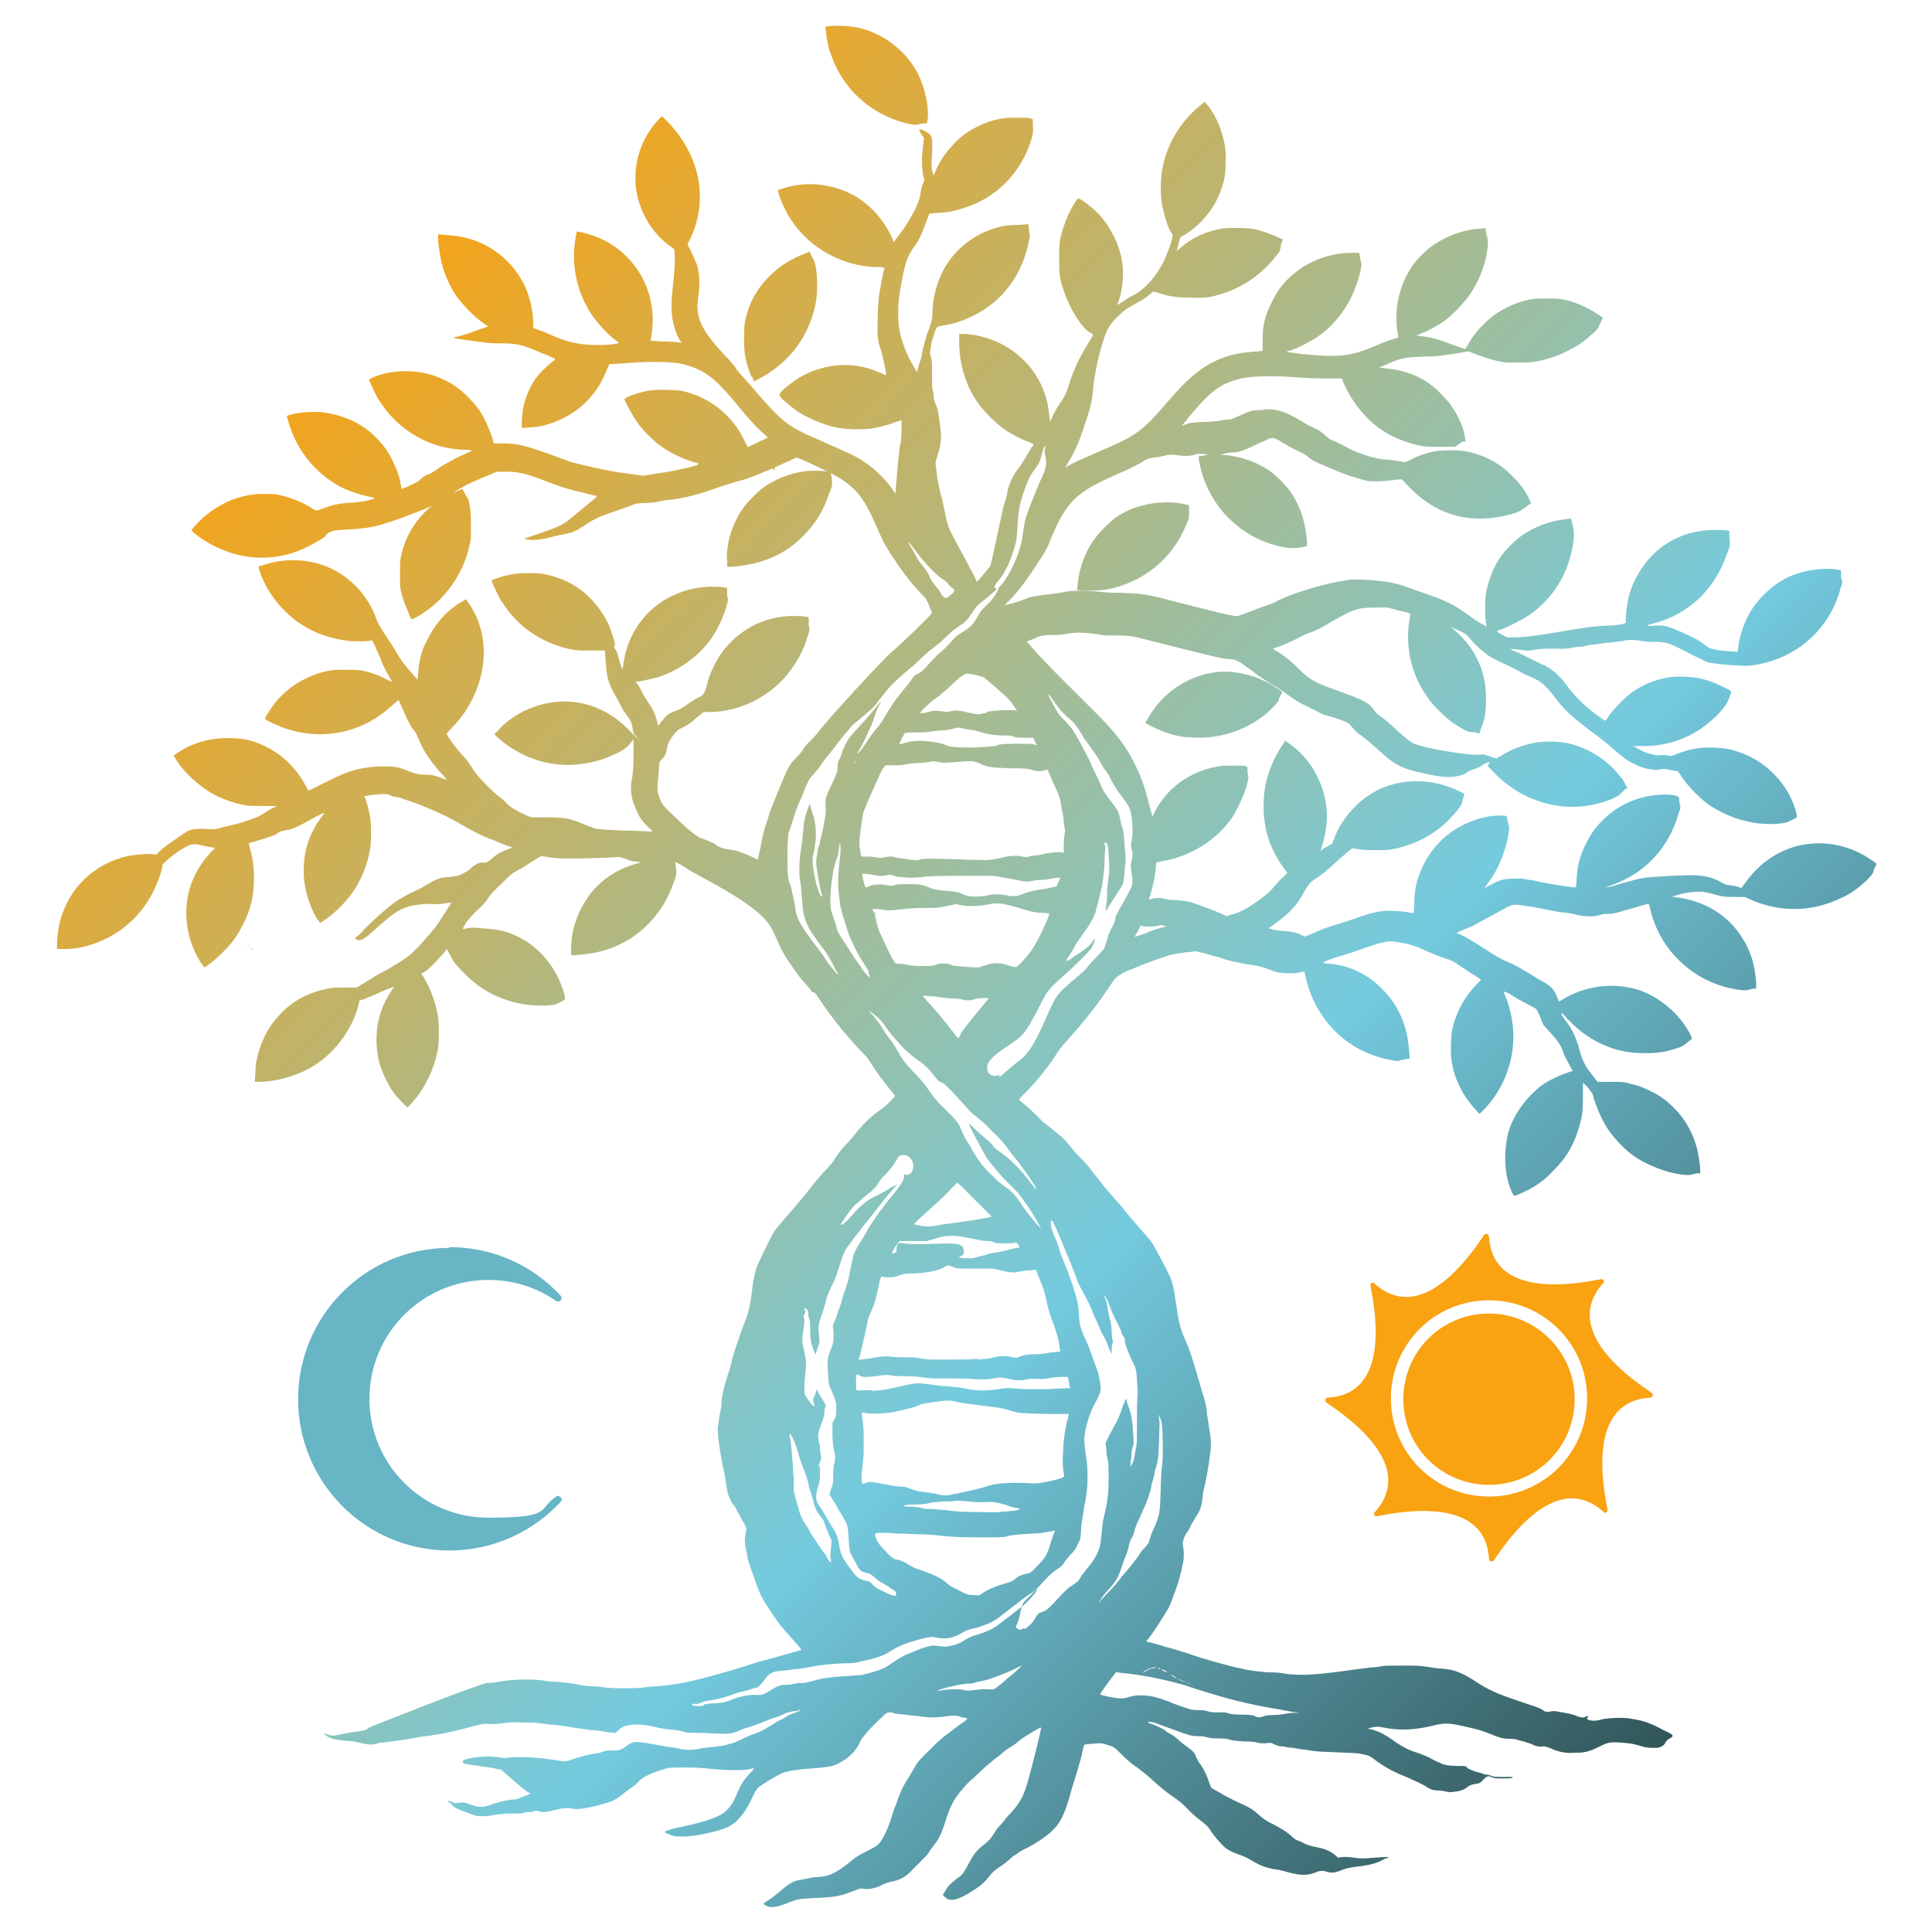 <?xml version="1.0" encoding="UTF-8"?> <svg xmlns="http://www.w3.org/2000/svg" xmlns:xlink="http://www.w3.org/1999/xlink" id="Layer_1" data-name="Layer 1" version="1.1" viewBox="0 0 512 512"><defs><style> .cls-1 { fill: #68b5c6; } .cls-1, .cls-2 { fill-rule: evenodd; } .cls-1, .cls-2, .cls-3 { stroke-width: 0px; } .cls-2 { fill: #f9a212; } .cls-3 { fill: url(#linear-gradient); } </style><linearGradient id="linear-gradient" x1="27" y1="285.2" x2="500.7" y2="-188.5" gradientTransform="translate(60.3 315.8) scale(.8 -.8)" gradientUnits="userSpaceOnUse"><stop offset="0" stop-color="#f6a316"></stop><stop offset=".6" stop-color="#74cade"></stop><stop offset="1" stop-color="#2c4c4e"></stop></linearGradient></defs><path class="cls-2" d="M394.6,344.6c14.4,0,26,11.6,26,26s-11.6,26-26,26-26-11.6-26-26,11.6-26,26-26M394.6,348.1c12.4,0,22.7,10.1,22.7,22.7s-10.1,22.7-22.7,22.7-22.7-10.1-22.7-22.7,10.1-22.7,22.7-22.7ZM394.6,327.7c.7,12.1,12.7,14.7,29.6,11.3.3,0,.7,0,.8.3s.2.7-.2.8c-8.1,9.1-1.5,19.4,12.9,29,.3.2.3.5.3.8-.2.3-.3.5-.7.5-12.1.7-14.7,12.7-11.3,29.6,0,.3,0,.7-.3.8s-.7.2-.8-.2c-9.1-8.1-19.4-1.5-29,12.9-.2.3-.5.3-.8.3-.3-.2-.5-.3-.5-.7-.7-12.1-12.7-14.7-29.6-11.3-.3,0-.7,0-.8-.3s-.2-.7.2-.8c8.1-9.1,1.5-19.4-12.9-29-.3-.2-.3-.5-.3-.8.2-.3.3-.5.7-.5,12.1-.7,14.7-12.7,11.3-29.6,0-.3,0-.7.3-.8s.7-.2.8.2c9.1,8.1,19.4,1.5,29-12.9.2-.3.5-.3.8-.3.2.2.5.3.5.7Z"></path><path class="cls-3" d="M239.9,32.6c-9.4-2.5-16.6-9.1-19.7-18.2-.7-1.8-1.2-4.3-1.3-6l-.2-1.2.5-.2c2-.3,5.3-.2,8.1.3,6.8,1.5,12.7,6.1,15.9,12.1,2,4,3.1,9.3,2.6,12.6l-.2.7h-.8c-.5,0-1,.2-1.3.2-.8.3-1.5.2-3.6-.3h0ZM199.2,99.9c-.8-1.7-1.5-4.1-1.8-6-.3-2.2-.3-6.6,0-8.6,1-4.8,3-8.6,6.5-12.1,2.8-2.8,5.8-4.6,9.4-6l1.3-.5.3.8c.2.5.5,1,.7,1.3.8,1.2,1.3,7.1.7,10.8-1,5.8-3.6,11.1-7.6,15.2-2.3,2.3-4.6,4-7.4,5.5l-1.5.8-.5-1.3ZM192.6,148.1c0-4.6,1.5-9.4,4.3-13.4,1.2-1.7,3.6-4.1,5.1-5.3,3.1-2.3,7.3-4,11.3-4.5,1.3-.2,5.8-.2,6.6.2.3.2.3.3.5,1.5.2,2,.2,2.2-.7,4.3-1.5,4.5-3.6,7.9-7,11.3-4.6,4.6-10.3,7.1-16.9,7.8-.8.2-2,.2-2.3.2h-.8v-2h-.2ZM286.1,156.4h-.7l.2-1.5c.3-4.1,2-8.8,4.5-12.1,1.2-1.7,3.5-4,5.1-5.3,1.5-1.2,4.1-2.5,6-3.1,4-1.3,8.8-1.7,12.7-.8l1.2.3v1.7c0,1.7,0,1.8-.7,3.3-3.6,9.3-11.8,15.7-21.5,17.4-1.5.2-5.8.3-6.8.2ZM108.3,162.5c-.8-2-1.5-3.5-2-5.6-.3-1.3-.3-2.2-.3-4.8s0-3.5.3-4.8c1.5-7,6-12.7,12.2-15.9,1.5-.7,3.8-1.8,4.1-1.8l.3.7c.2.3.5,1,.7,1.2.8,1,1.2,3.1,1.2,7.6s0,3.6-.3,5.1c-1.5,7.3-5.8,13.7-11.8,17.9-1.3,1-3.3,2-3.6,2,0,.2-.5-.7-.8-1.5h0ZM314.6,195.4c-3.3-.3-6.6-1.5-9.6-3l-1.5-.8.7-1.2c1-1.8,2.3-3.6,4-5.3,4-4,8.8-6.3,14.2-7,5.1-.5,11.1,1,15.6,4,2.2,1.5,2,1.2,1.3,2.3-.3.5-.5,1.2-.5,1.3,0,.3-1.8,2.2-3.3,3.5-6,4.8-13.4,7-20.9,6.1ZM66.3,251.1c-.3-.3-.7-.7-.7-.7,0-.2.3.2.7.7.5.3.8.7.8.7-.2,0-.5-.3-.8-.7ZM251.9,157.7c1.2-1,1.3-1.3.3-2-.3-.2-.7-.7-.8-.8-.2-.3-.8-1-1.7-1.5-2.2-1.5-5.1-4.8-6.8-7.1-1.3-1.8-2-2.6-2.3-2.5,0,0,.2.3.5.7s.8,1.3,1.3,2.2c.5,1,1.2,2.2,2,3.1s1.7,2.3,2,3.1,1.2,2,1.7,2.6,1.2,1.5,1.3,1.8c.3.7,1,1.2,1.3,1.2s.7-.3,1.2-.8ZM261.5,188.7c1-.3,1.8-.3,4-.5h3.3l.7.2-.8-1.3c-.5-.7-1.5-2-2.2-2.6-1.7-1.5-5.6-5-6-5.1-.2,0-1-.3-1.8-.5-.8-.2-1.7-.3-2-.3-1-.3-1.8.3-5.8,4.1-1,.8-2.2,2-2.8,2.3-.7.3-1.8,1.5-2.8,2.3q-1.8,1.7-1.3,1.7c.3,0,1,0,1.5-.2,1.8-.5,2.6-.5,4.1-.3,1.2.2,1.5.2,2.3,0,1.3-.3,2-.3,4.1.2,1,.2,2.2.5,2.6.5.8.2,1.3,0,2.8-.3ZM264.3,197.4c1.2-.2,2.2-.3,5.3-.3s4.1,0,4.5.2l.7.2-.5-1-.5-1h-2.2c-1.8,0-2.3,0-3-.3s-1.2-.3-2.8-.3-3.8-.2-5.6-.8c-.8-.3-2.5-.7-3.8-.8l-2.5-.5-1.3.3c-.7.2-2.3.5-3.3.5s-2.5.3-3,.3c-.7.2-1.8.2-3.6.2s-2.8,0-3,.3c-.3.5-1.5,2.8-1.3,2.8,0,0,.7,0,1.3-.3.7-.2,1.8-.5,2.5-.5,2.3-.3,6.8.3,8.3,1,1.2.5,1.8.7,7.4.7,4.3-.2,5.3-.3,6.5-.5ZM226.9,201.7q0-.2-.3.3t0,.2c.3-.3.3-.5.3-.5ZM244.2,227.7c1-.2,2.2-.2,8.8,0,4.1.2,7.8.2,7.8.2.3.2,3.3-.2,5.1-.7s3.6-.5,5.1-.2c.7.2,1,.2,1.7,0,.5-.2,1.3-.3,1.7-.3.5,0,1.7-.2,2.6-.5,1.7-.3,4-.5,4.6-.3l.3.2v-2c0-1.2.2-2.5.2-3,.2-.7.2-1.2,0-1.7,0-.3-.2-1.2-.2-1.8s-.2-1.5-.2-1.7c-.2-.3-.3-1.5-.5-2.6-.3-1.7-.5-2.3-1-3.5-1.7-3.6-2.5-5.8-2.6-5.8,0,0-.5,0-1,.2-1,.3-2.2.2-3.6-.3-.8-.2-1.7-.3-5.3-.3-5-.2-5.8-.2-7.9-1.2-1.7-.8-2.5-.8-5.8-.5-3.5.3-4.3.3-5.5,0-.8-.2-1-.2-2.2,0-.7.2-2.2.3-3.1.3s-2.3.2-2.8.3c-.7.2-1.5.3-3,.3h-2.5c-.3,0-.5.2-1.2,1.3-.3.8-1,2-1.2,2.6-.3.7-1.2,2.6-2,4.5s-1.5,3.6-1.7,4c-.8,4.5-1.2,7.9-1,9.3.2.5.2,1.3.3,1.8l.2.7h1.3c.7,0,1.8,0,2.6.2,1.2.2,1.3.2,2.2,0,1.3-.3,1.8-.3,3,0,.5.2,2,.3,3,.5,1,.2,2,.2,2,.2q.3.2,1.7-.2ZM262,237.2c1.7-.3,2.5-.3,4.5,0,2,.5,3.1.3,4.6-.3,1.3-.5,3.1-1,4.8-1.2.7,0,1.8-.3,2.6-.5l1.5-.3,1-2.3h-.7c-.3,0-1.3.2-2,.3-.8.2-2,.3-2.8.3s-1.5.2-1.7.2c-1,.3-2.2.3-3.5,0-.7-.2-1.7-.3-2.2-.5-.5,0-1.8-.3-3-.5l-2.2-.3h-8.8c-7.6,0-8.9.2-9.6.3s-1.2.2-3.8.2c-2.3-.2-3.1-.2-3.8-.5-.7-.3-.8-.3-1.7-.2-1.2.3-2,.3-3.6,0s-1.8-.3-2.3-.3q-.8-.2-.8.2c0,.3.5,2.6.8,3.1l.2.3.8-.3c1-.5,3.1-.7,4.8-.3,1,.2,1.2.2,1.8,0s1.3-.3,3.8-.3,3.5,0,5.8,1c1.2.5,1.8.5,3.5.7,3,.2,4,.5,4.8.8.5.2,1,.5,1.3.5,1,.5,4.3.3,5.6,0ZM305.3,246.6c.8-.3,2.2-.7,2.8-.8.8-.2,1.2-.3,1-.3s-.7-.2-.8-.2c-.5-.2-.7-.2-1.2,0-.7.3-3,.3-4.1.2l-.7-.2-.8,1.5-.8,1.5,1.5-.5c1-.3,2.3-.8,3.1-1.2ZM260.6,256c2.8-1,4.5-1,7.1,0,.7.2,1.3.3,1.5.3.5,0,3.5-3.3,4.6-5.1,1.2-1.8,4.3-8.3,4.3-9.1,0,0-.8-.2-2-.2q-2,0-4.5-.8c-3-1-5.8-1.7-7.3-1.7s-1.7.2-2.6.3c-2,.5-5.3.5-7,.2l-1.2-.3-2.5.5c-2.2.5-2.8.5-4.3.5-3.1,0-3.5,0-6.1.2-1.3.2-2.6.2-3,.3-.8.2-2.6.2-3.8,0-.5-.2-1.3-.2-1.8-.2h-.8l.2.5c0,.3.2.5.3.5,0,0,.5,0,1-.2l.8-.2-.8.2c-.5.2-.8.3-.8.3-.2.2.7,4,1.2,5,.8,1.8,3,6.5,3.6,7.4l.7,1h1c.5,0,1.5.2,2.2.3.8.2,1.7.3,3.8.3s2.8,0,3.5-.3c1.2-.5,3-.5,4.1,0,.7.3,1.3.3,4,.5,1.8.2,3.3.2,3.5.2-.3,0,.5-.2,1.2-.5h0ZM222.4,258.5s-.2-.3-.3-.5c-.2-.2-.7-1-1-1.7-1-2-1.8-3.5-3.5-5.6-2-2.8-3-4.1-3.6-5.6-1-2-1.2-3.3-1.5-7.3-.2-2.2-.3-4-.5-4.5-.3-1.3-.2-6.1.3-8.4.2-.8.3-2.6.5-4.1.2-3,.5-4.3,1.3-6.5l.5-1.3.2.7c.2.8.3,1.5.7,2.3.5,1.3.8,4.1.7,6.1-.2,2.2-.5,3.8-.7,4.5-.3,1.2-.2,3,.7,7,.3,1.7,1.2,4,1.5,4s.2-.2-.2-1.7c-.5-2-1.2-6.3-1.2-7.4s.2-1.5.2-2c.2-.5.2-1,.2-1.2s.2-.7.3-1,.3-.8.3-1.2.2-.8.3-1.3.3-1.3.5-2.2c.2-.7.3-2,.5-2.6.2-1.2.3-1.8.2-3.1-.2-2.2.2-3.1,1.5-5.8s1.7-3.6,1.7-5,.2-1.3.5-2c.2-.5.7-1.5.8-2.2,1.2-2.6,1.5-3.3,4.1-6,1.3-1.5,3.1-3.3,3.6-4.1.7-.8,1.5-1.8,1.8-2.2l.7-.7-.7,1.3c-.3.7-1,2.3-1.3,3.5-.7,2-3.1,7.1-4,8.4-.2.2-.3.5-.2.5.2.2,1.2-1.2,2.8-3.6.8-1.2,1.8-2.6,2.5-3.3s1.7-2.5,2.5-3.8c1.5-2.5,2.3-3.6,4.5-6.3.7-.8,1.7-2,2-2.6.5-.7,1-1.2,1.3-1.3,1.2-.5,2.3-1.5,3.3-2.8.7-.8,2-2.2,3.1-3.1,1.2-1,2.5-2.3,3-3,.8-1,1.5-1.5,2.8-2.3,2.2-1.3,3-2.3,4.1-4.3.8-1.5,1.2-1.8,3-3.5.8-.8,2.3-3,2.3-3.5s.3-.5.7-1c1.7-2,3.1-4.6,4.5-8.1.8-2.6,1.2-3.8,1.5-6.5.2-1.3.5-3,.7-3.6.7-2,2.8-7.4,3.8-9.6,1.5-3.1,1.8-4.3,1.3-6.8-.2-.7-.2-1.3,0-1.8v-.7c-.2,0-.5.7-1,2.6-.3,1.5-.7,2.2-2,4-1.2,1.5-2,3.6-3,6.6q-1.2,3.5-1.3,7.4c-.2,3.1-.2,3.8-.5,5.1-1.3,4.8-2.8,8.1-4.8,10.3-.8,1-1.2,1.7-.5,1.8q.3.2,0,.5c-.2.2-1.2,1-2.3,2-2.5,1.8-2.8,2.2-4,4-1.3,2-1.8,2.5-3.8,3.8-1.2.8-2.2,1.7-3.1,2.6s-2.2,2-3,2.6-2.2,1.7-3,2.5-1.8,1.7-2.3,2.2c-1.3,1-4.8,4.1-6,5.3s-3.3,4-3.8,4.6c-.2.3-.7,1-1,1.3-.7.7-3.5,3.1-5,4.3-.5.3-1.2,1-1.3,1.3-.2.3-1,1.2-1.7,2s-1.7,2.2-2.3,3-1.5,1.8-2,2.5c-.5.5-1,1.2-1.2,1.5-.5.8-1.3,2-2.5,3.3-1.2,1.2-1.5,2-2.2,3.6-.2.5-.8,2.2-1.5,3.6-.7,1.5-1.5,4-2,5.6l-1,3-.2,3.3v6.1c.2,2.5.2,3,.7,4.1.3.7.5,1.7.5,1.8,0,.3.2.8.3,1.3s.3,1.5.5,2.5c.3,3.3,1.3,5,5.8,10.9,1.2,1.5,2.5,3.5,3,4.3,1.8,2.2,2.6,3.3,2.6,2.8ZM230.3,257.7c-.3-.7-1-1.8-1.5-2.6-1.3-1.8-3.5-6.3-4-7.9-.2-.7-.8-2.5-1.2-3.8-.5-1.3-.8-3.1-1-3.8,0-.7-.2-1.8-.3-2.6s-.2-2.2-.2-2.8c0-1.7.3-5.8.5-7,.2-1,.2-3.6,0-3.8,0,0-.2.7-.3,1.7s-.3,2.2-.7,2.8c-.2.7-.5,1.8-.7,2.5-.2.8-.3,2.3-.5,3.3-.3,2.2-.5,5.6-.2,7.3.2.7.5,1.8.8,2.6s.7,2,.8,2.6c.2.8.7,1.5,1.3,2.5.5.7,1.7,2.5,2.6,4s2.2,3.1,2.5,3.6c.3.5.8,1.3,1.2,1.7,1.2,1.3,1.5,1.5.7-.2h0ZM254.5,274.1c.5-1,2.3-3.1,5.1-6.6l2.5-3h-1.2c-.7,0-1.5,0-2.2.2-1.7.5-2.5.5-3.6.2-.8-.2-1.5-.3-2.6-.3s-2.3-.2-3.3-.3c-.8-.2-2.3-.3-3.1-.3l-1.7-.2,1.5,1.7c1.7,1.8,4.6,5.3,6.6,7.9.7,1,1.3,1.7,1.5,1.7.2-.2.3-.5.5-.8ZM264.8,285.5c.2-.2,1-.7,1.5-1.3.7-.5,2-1.7,3-2.5,1-.7,2.2-1.7,2.5-2.2,1.8-2,3.3-4.8,6.1-11.3,2-4.3,2.3-4.8,5.8-7.8,3.3-2.8,4.1-3.5,4.6-4.3.3-.3,1.3-1.5,2.3-2.5s1.8-2,2-2.2c.2-.2.3-1.2.7-2,.5-2,.7-2.3,1.3-3.5.3-.5.7-1.2.7-1.5.2-.3.3-1,.3-1.3s.5-1,.8-1.7c.8-1.3,2.8-5,3.3-6s.5-2.5.2-4c-.3-1.7-.3-2.2,0-3.3s.3-2,0-3.1q-.3-1,0-2.3c.2-1.2.3-1.8.2-3.6-.2-4.3-.5-5-3-8.3-1.2-1.5-1.8-2.6-2.6-4-.5-1.2-1.3-2.5-1.8-3-.5-.7-1-1.5-1.3-2.2-.3-.5-1.2-2-2-3-.8-1.2-1.8-2.5-2.2-3.1-1.5-2.6-2.3-3.8-4.1-5.3-1.8-1.5-2.3-2.3-4-4.6-.5-.8-1-1.5-1.2-1.5s-.3-.2,1.2,2.6c1.2,2.2,1.3,2.5,3.1,4.3,1.7,1.8,2,2.3,2.8,3.6.5.8,1.5,2.6,2.2,4s1.7,3.1,2,4,1,2,1.2,2.6c.3.5.8,1.7,1.2,2.6.7,1.8,1.3,2.6,3,4.8,1.5,1.8,2,2.8,2.2,4.3.2.7.3,1.5.5,2,.3.8.5,1.5.7,4.6.2,2,.3,4,.3,4.3v1c-.2.2-.2,1.3-.3,2.6-.2,1.8-.2,2.3-.5,3-.3.7-4.5,7.1-4.5,7.1,0,0,0-.8.2-1.8.2-1,.2-2.5.2-3.3s.2-2.2.3-3.3c.3-1.7.3-2.2.2-5.3-.2-3.6-.3-4.5-1-4.5s-.3,0-.2.3.2.7.2,1.3-.2,2.3-.2,4.1c-.2,3.3-.5,5.5-1.5,9.4-.2.8-.5,2-.7,2.6-.3,1.7-1.7,4.1-3.5,6.5-.8,1.2-1.8,2.5-2.2,3.3-.3.7-1,1.8-1.5,2.5-.5.8-.8,1.3-.7,1.3.2.2,1-.3,2.2-1.2,3.1-2,3.6-2.5,4.3-3.3.3-.5.8-1,.8-1.2q.2-.3.2.2c0,.3-.3,1-.5,1.5-.3.8-1,1.5-3.5,4s-3.8,3.6-4.6,4.3c-2,1.7-3.3,3.1-4,4.1-.3.3-1.3,2.2-2.2,4-3.6,7-4.1,7.6-9.3,10.9-2.2,1.5-3.6,2.8-4.1,3.8-.5.8-.3,2.3.2,2.8.8.7,1.8.8,2.8.3ZM275.5,324.9c0-.3-2-3.5-2.8-4.8-.7-.8-1.5-2.2-2-2.8-.5-.8-1.7-2-3-3.3-2.2-2-5.3-5.8-6.3-7.3-1.3-2.2-4.6-8.4-4.6-8.8s.8.7,2,1.7c1,1,2.3,2,2.8,2.5.5.3,1.2,1,1.5,1.5.3.5,1.2,1.2,1.7,1.5,2.2,1.5,5.5,4.6,7.3,7,.3.5,1,1.2,1.3,1.7.3.3.7.8.8,1,.2.5.5.5.3,0-.2-.8-4.8-7.3-6.3-8.9-.3-.3-.8-1-1-1.3-.7-1.2-2.5-3.1-3.5-4.1-.7-.5-1.8-1.7-2.6-2.6-1-.8-2.2-1.8-2.6-2.2-.5-.3-1.7-1.3-2.3-2.2-5.1-5.6-6-6.5-7.1-6.8-.3-.2-.7-.5-1.3-1.3-1.3-1.8-2.8-3.3-4.6-4.5-1-.7-2.3-1.8-3.1-2.5-1.8-1.7-4.6-5-5.6-6.6-.5-.8-1.3-1.7-2.3-2.5-.8-.7-1.7-1.3-1.8-1.3s0,.2.2.3c.8.8,2.3,2.6,3,3.8.5.7,1.3,2.2,2,3,.7.8,1.7,2.3,2.2,3.3,1.3,2.3,1.8,3,4.1,5.5,2.2,2.3,2.6,2.6,4.8,5.8,1,1.5,2.3,2.8,3.3,3.8,3.1,3,4.1,4.1,4.8,6,.3.8,1,2.2,1.5,3s1.2,1.8,1.3,2.2c1,1.8,2.6,4.1,4.1,5.6l2.2,2.2c.3.3,1.3,1.2,2.2,1.8,2.2,1.5,3.1,2.5,5,5.5,2,2.8,4.8,6.1,4.8,5.5ZM247.7,324.9c1.3-.3,2.3-.5,4.5-.7,1-.2,3.5-.5,5.5-.8,1.8-.3,3.8-.7,4.3-.8l.8-.2-4.5-4.5c-2.5-2.5-4.5-4.5-4.6-4.5l-1.7,1.7c-.8,1-3.3,3.3-5.3,5.1s-4,3.6-4.1,3.8l-.5.5h.3c1.8.5,4.1.7,5.3.3ZM258.3,333.3c.7-.2,2-.5,2.8-.7.8-.3,2.3-.7,3.1-.7,1-.2,2.5-.5,3.6-.8,1-.3,2-.5,2.2-.5.3,0,.3-.2-.2-.8-.5-.5-.5-.7-.8-.5-.2.2-1.3.2-2.6.2-2.2,0-2.3,0-3-.3-.5-.3-1-.3-1.8-.3s-2.3-.3-4.3-.7c-2.6-.5-3.5-.7-5-.7s-2,0-4.3.7l-2.5.7h-7.1l-.5.7c-.7.7-1.7,2.5-1.5,2.6s1.3-.3,1.2-.7v-.8c0-.8.7-1.5,1.3-1.3,1.8.3,2.5.3,6.3.3,7.6-.3,9.1-.2,9.9.7.3.5.5,1.5.2,2-.2.2-.5.5-.8.5q-.5.2-.2.3c.5.3,2.6.3,4,.2ZM259.1,360.3c2-.2,3-.2,4-.5,1.7-.5,3.3-.5,5-.2l1.2.3,1.2-.5c1.2-.3,1.5-.5,3.5-.5s2.6-.2,3.5-.3c.7-.2,1.8-.3,2.3-.3s1.2-.2,1.2-.2c0,0-.2-.8-.3-1.8s-.5-2.3-.7-3-.5-1.5-.7-2.2c-.7-1.5-1.5-4-2-6.5-.3-1.3-.7-3-1-3.6-.3-.7-.8-2.2-1.2-3-.5-1.5-.7-1.7-1-1.5-.2,0-.8.2-1.7.2s-1.7.2-2.2.3c-1.3.3-2.6.3-4.8-.3l-2.2-.5h-4.8c-4.3,0-4.8,0-5.5-.3-1.7-.7-1.8-.7-2.5-.2-1.3,1-5,1.7-8.6,1.8-2.3,0-2.6.2-3.5.5-.8.3-1.2.5-2.5.5s-1.7,0-1.8-.2c-.5-.2-.7.2-1.2,2.8-.5,2.6-1.2,5-2,6.6-.3.7-.7,1.5-.7,1.7-.7,3.6-2,8.9-2.2,9.8l-.3,1.2,1.2-.2c.7,0,2.2-.3,3.3-.5,2-.3,2.3-.3,3.8-.2,1,.2,2.8.2,4.1.2,2,0,2.8,0,4,.3,1.5.3,2,.3,6.8.3,3.1,0,6.6,0,8.1-.2h0ZM231,368.6c3-.2,3.8-.3,5.8-.8,3-.7,5.3-1.2,6.5-1.2s2.2.2,3.3.3c1.3.2,3.5.5,4.8.5,1.7.2,3,.3,4.1.5,3,.7,5.5.8,9.3.2,1.3-.2,2.2-.3,3.1-.2,3.5.3,5.8.3,10.6.2,2.8-.2,5.1-.2,5.1-.2,0,0-.2-.7-.3-1.5l-.3-1.5h-1.8c-1.3,0-2.2.2-3.1.3-1.2.3-1.7.3-3.3.2-1.5,0-2.2,0-3,.2-1.2.3-3.1.2-4.5-.2-1.3-.3-2.2-.5-3.3-.2-1.8.3-3.1.5-5.8.3-1.5-.2-4.6-.2-7.1-.2-3.8,0-4.8,0-6.6-.3-1.5-.2-3-.3-4.6-.3s-3.1,0-3.8-.2c-1-.2-1.7-.2-3.8.2-2.8.3-3.8.3-4.6-.2-.3-.2-.5-.3-.7-.2s-.2,4,0,4.1c0,.2.2.2.3,0,.2.2,1.8,0,3.8,0ZM253.4,395.9c.7-.2,1.8-.5,3-.7,1-.2,3-.7,4.1-1,3.3-1.2,6.1-1.3,11.4-1.2,2.3.2,2.8.2,4.8-.2,1.3-.2,2.6-.5,3.3-.7.5-.2,1.3-.3,1.5-.5q.5-.2.5-.5c-.3-1.8-.5-3.3-.3-5.8.2-4,.3-5.6,1.5-10.3v-.3h-6.3c-6.8-.2-7.1-.2-9.6-1-1.5-.5-3.3-.8-7-1.2-1.7-.2-4-.5-5.3-.7-3.1-.7-3.8-.7-5.6-.5-5,.7-5.1.7-6.1,1.2-1,.5-4.5,1.3-7,1.8-2,.3-5.5.5-6.8.2-.7-.2-1.2-.2-1.2-.2l.3,2c.2,1.3.3,3.1.3,5.5s0,3.8-.2,5.5c-.3,2.3-.5,4.6-.3,5.5l.2.5.8-.3c1.3-.5,1.5-.3,7,.7,1,.2,2.2.3,2.8.3s1.3.2,2,.5c.7.3,1.3.5,2.3.7,1.3.2,2.8.3,5.1.8,1.3.5,3.3.3,4.6-.2ZM266.1,400.7c.7-.2,1.7-.3,2.2-.3s1.3-.2,1.7-.3q.7-.3-.7-.5c-.3,0-1.5-.3-2.5-.7-2.8-.8-3.5-1-5.8-.8-1.5,0-2.6,0-4.3-.2-1.8-.2-2.5-.2-3.5-.2-.7.2-2,.2-3,.2s-2.2.2-3.3.3c-1.3.3-2.2.5-4.3.5s-2.8.2-3.1.3q-.5.2,1.7.3c1.7,0,2.3.2,3,.3.5.2,1.3.3,2.3.3s2.6.2,4,.3c4.3.5,5.1.5,9.9.5,4.1.2,4.6,0,5.8-.2ZM220.2,413.3c-.2-.3-.2-1.5,0-2.8l.2-2.2-.7-1.5c-.3-.8-.8-2-1-2.5-.3-1.3-.7-1.8-1.5-2.8s-1.2-1.8-1.7-3.8c-.2-.8-.5-2-.8-2.6-.2-.7-.5-1.7-.5-2.2-.2-.5-.5-1.8-1-3-.5-1.2-1-2.6-1.3-3.6-.8-3-1.7-5.3-2.5-6.3q-.3-.3,0,1.2c.2.8.3,2.2.5,4.5.2,1.8.3,4,.3,4.8.2,1.2.2,2,.2,3.1-.2,1.5,0,1.7.3,2.8.2.7.5,2,.8,3,.5,2,1,3.1,2,4.6.5.7,1,1.5,1.2,2,.2.5,1.2,1.8,2,3.1s1.8,2.6,2.2,3.1c.5,1.2,1.2,2,1.3,1.8,0-.2,0-.5,0-.8ZM237.3,422.7c.3-.3.2-.8-.3-1.2-.3-.2-1-.5-1.5-1-.5-.3-1.3-.8-1.7-1s-1.2-.7-1.7-1.2c-1.2-1-1.3-1.2-2.6-1.5-1.3-.3-1.7-.7-2.3-1.8-.3-.7-.7-1.3-.8-1.5-.2-.3-.5-1-.8-1.5-.5-1-.5-1.2-.7-4.1-.2-3.5-.2-3.6-1.3-5.5-.3-.7-1-1.7-1.5-2.5-.3-.8-1.2-2-1.5-2.6l-.8-1.3.5-1.5c.5-1.3.5-1.7.5-3.8s.2-2.5.3-3c.3-.8.3-2.2,0-3-.3-1-.5-3-.5-5.5s0-2.2.5-3c.5-1,.5-1.2.5-2.8s.2-1.5-1.5-5.5c-.5-1-.5-1.3-.7-4.1-.2-3.5-.2-3.8,1-6.8.5-1.3.5-1.5.5-3.6l-.2-2.2.7-1.5c.3-.8.8-2.5,1.2-3.5s.7-2.6,1-3.3c.8-2.2,1.2-3.3,1.8-6.6.3-1.7.7-3.1.7-3.5.3-.8,1-2.3,2.2-4.1.5-.8,1.3-2,1.5-2.6,1.2-2.2,5-7.4,6.8-9.4,1.8-2.2,3-4,3-5s.2-.3.7-.3c.8-.2,1.3-.5,1.5-1.2.8-1.8-.5-4.1-2.2-4.1s-1.3.3-2.6,2.3c-.7,1-1.7,2.2-2.3,2.8-.7.7-1.5,1.5-1.7,2-.8,1.3-1.2,1.8-3.3,3.5-1.2.8-2.5,2.2-3.1,2.6-1.3,1.3-4.1,5.3-3.8,5.3.3.2,1.5-.8,2.8-2.3,2.6-3,4-4.1,6.1-5.1,1.7-.8,3.6-2,5-2.8.7-.3,1.2-.7,1.2-.7l-1.7,2c-1,1-2.3,2.8-3.1,3.8-.8,1-2,2.5-2.6,3.3s-2,2.3-2.6,3.3c-.8,1-2,2.5-2.5,3.3-1.5,1.8-2,3-3.1,6.6-.5,1.7-1.3,3.8-2,5-.7,1.5-1.2,2.6-1.5,4.1-.3,1-.7,2.5-1,3.3-.8,2.2-1,2.8-.8,5.1l.2,2.2-.5,1.5c-.3.8-.5,1.5-.5,1.7,0,.3-.5-.7-1-2.3-.3-1.2-.5-1.5-.5-4.1s-.2-3-.3-3.1-.2-.8-.2-1.2c0-.7-.2-.8-.3-1.2-.2-.2-.5-.3-.7-.3s-.2,0,0,.3c.3.3.3.7,0,1.3q-.3.5-.2.8c.3.5.2,1.7-.2,4.1-.3,2-.2,2.6.3,4.8.5,2,.7,3.3.3,6-.3,3.1-.3,5.1,0,5.8.7,1.2,2,2.8,2.2,2.8.3,0,.3-.2,0-1-.2-.7-.2-.8.2-1.5.2-.5.3-1,.5-1.3l.2-.7.3.8c.2.5.7,1.2,1,1.7.8,1.3,1.2,2,1,2.2-.2,0-.3.8-.3,1.7-.2,1-.5,2.2-1,3.3-.8,2-.8,3.1-.5,4.3.2.3.3,1.2.3,1.8s.2,1.5.2,1.8c.2.5.2.8-.2,1.7-.5,1.2-.5,1.5-.2,1.2s.2.2.2,1.8,0,2.2-.5,3.5c-.3,1.2-.5,1.8-.5,2.6,0,1.3.2,1.7,1.2,3.1.5.7,1,1.7,1.3,2.2.3.5,1,1.7,1.5,2.5,1.3,2,1.5,2.5,1.8,3.8.2.7.3,1.7.5,2.5.5,2,.8,2.6,3.8,6.5.8,1,1.5,1.5,3,1.8,1,.2,1.3.3,2,1.2.5.5,1.2,1,1.8,1.2.5.2,1.5.7,2,1,1.8.7,2,.7,2.5.5h0ZM260.1,422.4c1-.8,3.5-2,5.8-2.6,2.2-.7,2.5-.8,3.3-1.5s2.2-1.2,3.1-1.3c.8-.2,1-.3,2.3-1.7,2.2-2.2,2.8-3.1,3.5-5.3.3-1,.7-2.3,1-3.1.3-.7.5-1.3.5-1.3,0,0-.7.2-1.7.3-.8.2-2.6.5-4,.5-5.5.3-6.1.5-7,.7-.7.3-1.3.3-6.6.3s-6.1,0-9.9-.3c-2.5-.3-5-.5-6.6-.5s-4.1-.2-6.1-.2c-2-.2-4.1-.2-4.8-.2q-1.2.2-1,.5c.3,1.7,1.2,2.8,3,4.6,1.3,1.5,2.2,2,2.8,2s2.2.7,3.3,1.5c.8.5,1.5.8,3,1.3,3.6,1.2,5.6,2.2,7.1,3.6.3.3,1,.8,1.5,1s1.3.7,2,1c1.5.8,2,1,3.5,1q1.3.3,2-.3ZM291.1,424.9c.5-.7,1.5-1.8,2.3-2.6s2.2-2.3,3-3.3c.8-1.2,2.3-2.8,3.1-3.8s1.8-2.3,2.3-3c.3-.7,1.2-1.7,1.7-2.2.8-.8,1-1.2,1.2-2.2.2-.7.7-2,1.2-3,1.5-3.5,1.5-4,1.7-9.8,0-2.5.2-5.3.3-6,.3-2.3.3-5.1.2-8.8-.2-3.3-.2-3.5-.7-4.5l-.5-1,.2.7c0,.3.2,1.2.2,1.5-.2,8.4-.3,9.6-.7,11.1-.2.8-.5,1.5-.5,1.7,0,0-.2.5-.2,1.2-.2.5-.3,1.3-.5,1.8-.2.5-.3,1.2-.3,1.3,0,.3-.2.8-.3,1.2s-.3,1-.5,1.7c-.2.5-.5,1.3-.7,1.8-.2.5-.7,1.5-1,2.2s-.8,2-1.2,2.6c-.3.8-.7,1.8-.8,2.3s-.3,1.3-.7,1.8c-.3.5-.7,1.5-.8,2.3s-.7,2.2-1,3-.8,2.2-1,2.8c-.7,2.3-1.5,3.6-3.8,6.1-.5.5-1.3,1.5-1.7,2.2-1,1.7-1,1.5-.8,1.5-.7.7-.2,0,.3-.7ZM271.6,431.7c1.2-.8,2.2-1.8,2.8-3,.7-1,.7-1.2,1.8-1.5,1.2-.5,1.7-.8,5-4.5,1-1,2.2-2.2,2.6-2.3,1.7-1.2,2.2-1.5,2.6-2.5.3-.5,1-1.3,1.5-2,1.5-1.7,2.8-3.6,3.5-5.8.2-.7.3-1.5.5-3.3.2-1.8.2-3,.7-5,1-4.3,1.2-6.1,1.2-10.6s-.2-4.1-.3-4.5-.3-1.5-.3-2.5l-.2-1.8.8-1.7c.5-1,1.2-2.2,1.3-2.5.8-1.3,1.5-2.6,2.3-5.1.8-2.3,1.2-2.8,1.2-2s.3,1,.5,1.8c.7,1.8,1,3.5,1.2,7,.2,2.3.2,3-.2,3.8-.2.5-.3,1.8-.3,2.6-.2,1-.2,2-.2,2.2l-.2.5.3-.5c.5-.7.8-1.7,1-2.6,0-.5.2-1.3.3-2,.3-1,.3-2,.3-7.8s.2-6.8.2-7.1c0-.7-.2-3-.3-4.8-.2-1.3-.2-1.7-.8-2.8-1.2-2.3-2.3-5.3-2.3-6.1s-.2-.8-.5-1.3c-.3-.5-.5-1-.5-1.2s-.5-1.3-1.2-2.6c-.7-1.3-1.5-3.1-1.8-4-.5-1.5-1.3-3-1.5-2.8,0,0,.2.3.3.8.3.5.5,1.3.7,2.8.2,1.2.5,2.6.7,3.3s.3,2,.3,2.8.2,1.7.2,2c.2.3.2.5,0,1-.2.5-.2,1.2-.2,1.8s0,1.2,0,1c0,0-.3-.8-.8-1.8-.3-1-1-2.5-1.5-3.3s-1.3-3-2.2-4.8c-1.3-3.3-2-4.6-3.3-7-.5-.8-1.2-2.2-1.5-3.1-.3-1-1-2.6-1.5-4-.5-1.2-1-2.5-1.2-2.8-.3-1-1.7-4.1-2.6-6.3-1.2-2.5-1-2.3-1.3-2.3s-.2.3-.2,1,.2,1.3.8,2.8c.5,1,1.2,2.8,1.5,4,.3,1.2,1.2,3.1,1.7,4.5,1.3,3.1,2.8,7.8,3.1,9.6.2.7.3,2.2.3,3,.2,2.5.3,3.1,1.3,5.6,1.3,2.6,1.3,3,2.3,5.6,1.3,3.6,1.5,3.8,1.8,5.6.7,3,.5,3.6-.8,6.1-1.5,2.6-2.5,5.6-3,8.6-.2,1.5-.2,1.8,0,3.6.3,3.1.5,3.5.5,3.6s.2,1.7.2,3.3c0,2.5,0,3.3-.2,5-.2,1-.3,2.5-.5,3-.2.7-.3,2-.5,3-.2,1.2-.5,2.8-.5,4.1l-.2,2.3-.7,1.5c-.5,1.2-1,1.8-2,2.8-.7.8-1.5,1.7-1.7,2.2-.3.5-.7.8-1.2,1.2-1.2.7-3,2.2-4.8,4.3-1,1.2-2.5,2.6-3.3,3.5-1.7,1.5-1.8,2-2.2,4.1-.2,1.3-.7,2.6-1,3.3-.3.3-.2.8.2.8.7.7,1.2.3,1.7,0ZM307.3,442.1h-.3c-.2,0-.2.2.2.2s.2-.2.2-.2ZM309.3,443.1c0-.2-1.5-.8-1.7-.8,0,0,.3.2.7.5,1,.5,1,.3,1,.3h0ZM304.5,442.4c.3-.2.8-.3,1.3-.3l.8-.2h-.8c-1,0-2.2.7-2.8,1.2-.2.3-.2.2.3,0,.3-.2.8-.5,1.2-.7ZM311.8,444.7c-.3-.3-1.5-1-1.5-1,0,.2,1.3,1.2,1.5,1,0,.2.2.2,0,0ZM314.3,445.7c-1.5-.5-2.2-.8-2.2-.7.2.2,1.8.7,2.2.7s.2,0,0,0h0ZM315.8,446.6c0-.2-1-.7-1.2-.7s.2.2.5.3l.7.3ZM250,447.9c1.7-.3,4.6-.3,5.6,0,.7.2.8.2,2.5,0,1.8-.3,3.6-.3,4.6-.2q.7.2,1.8-.8c.7-.5,1.8-1.5,2.6-2.2,1.5-1.2,3.6-3,3.6-3.3,0,0-.5.2-1,.5-2.3,1.2-7.1,3.1-9.1,3.5-.7.2-1.7.3-2.2.5-.3.2-1.3.3-2.2.3-2.8.3-7.8,1.5-7.8,2q-.2,0,1.3-.3ZM186.6,451.7c.7-.2,2-.3,2.8-.3,2.3-.2,3-.3,5.1-1.2,2-.7,4.5-1.2,6.3-1,1.3,0,1.8-.2,3.8-1.5,1.7-1,2.2-1.2,3.5-1.2s1.7-.2,2.5-.3c.8-.2,1.5-.2,1.7-.2.3.2,2.2-.3,4.1-.8,1.7-.5,4.1-.8,7.9-1,2-.2,4-.3,4.1-.3.3-.2,1.5-.3,2.6-.7,2.3-.7,3-.8,5.6-2.6,2.2-1.5,3.1-2,5.8-3,2.2-1,3.8-1.3,4.5-1.5.3,0,1.3,0,2.3.2,1.3.2,2,0,3-.2,1.3-.3,2-.5,3.5-1.5.5-.3,1.5-.8,2-1,2.5-.7,5.3-1.8,6.6-2.8.7-.5,2.3-1.8,6.6-5.1,1.3-1,3.3-3.3,3.8-4.1.3-.5,0-.8-.3-.3-.2.2-.7.7-1.3,1-1.3.8-4,3-6.8,5.1-1.2,1-2.6,2-3,2.2-1.3.7-3.8,1.7-5.5,2-1.3.3-1.8.5-3,1.2-2.2,1.3-4.3,1.7-6.5,1.2-1.3-.3-1.8-.3-4.8.5-3.5,1-5,1.5-7.9,3.3-1.5,1-4.1,1.8-6.1,2.2-.7.2-1.7.3-2.2.5-.7.2-1.7.3-3.8.3-3.1.2-5.6.3-8.9,1-1.2.2-2.8.5-3.5.5s-1.3.2-1.5.2c0,0-1,.2-2,.2-3,.3-3.6.5-5.1,2.6-1,1.3-1.7,2-2.2,2s-.8.2-1.7.5c-.7.2-1.7.5-2,.5s-1.8.5-3.1,1c-2,.7-2.8.8-4.5,1.2-1.5.2-2.3.3-3.1.7-1,.3-1.3.5-1.8.3-.5,0-.7,0-.7.2s0,.3.5.3c1,.2,1.5.2,2.5,0h0ZM335,454.8c.5-.2,1.3-.3,2.5-.3s2.2-.2,3-.3c.8-.2,1.8-.3,2.6-.3h1.3l-2.2-.3c-1.2-.2-3.6-.7-5.6-1-6.6-1.2-10.9-2.3-17.4-4.3-1.5-.5-2.8-.8-3-1-.2,0-1.2-.3-2.2-.7-5.3-1.5-11.4-2.8-17.2-3.3l-1-.2-1.7,2.2c-2.2,3-2.6,3.6-2.5,3.8,0,0,1,.3,2,.5,2.3.5,4,.7,5.3.2,2-.7,4.8-.7,7.4,0,.7.2,2.8.8,4.8,1.7,4.3,1.5,4.6,1.7,6.5,1.7s1.8.2,2.5.3c.8.3,1.3.3,2.8.3s2.2,0,2.8.3c.7.2,1.8.3,3.6.3s3,.2,3.1.3c.8.5,1.5.5,2.3.2ZM203,505c-.8-.3-.8-.7,0-1,.3-.2,1.5-1,2.5-1.8,3.6-3,4.6-3.8,6.6-4,.7-.2,1.8-.3,2.5-.5s2-.3,2.6-.3c2.5-.2,4.3-1,7.6-3.6,2-1.7,2.5-2,5.1-3.3,1.3-.7,2.5-1.3,2.8-1.7,1-.8,2.6-4.1,3.5-7,.3-1,.7-2.2.8-2.6.2-.3.7-1.5,1-2.6,1-2.5,1.5-3.5,2.5-5.1.5-.7,1.3-2.2,1.8-3,.8-1.5,1.3-2,3.8-4.5,2.3-2.3,3.3-3.3,5.8-5.1,1.7-1.3,3.3-2.5,3.8-2.8l.7-.7-.8-.2c-.5,0-1-.2-1.3-.3-.7-.3-2.3-.3-4,0-1.8.3-4.1.3-6.3,0-1-.2-3-.3-4.1-.5-1.7-.2-2.5-.2-2.8-.3-.3-.2-.8-.3-1.3-.3s-.8,0-1.8,1c-1.3,1.2-3.8,3.6-4.8,5-.5.5-1.2,1.5-1.5,2.3-1.2,2.5-4,4.8-6.8,5.8-1,.3-2.5.5-5,.7-4.8.3-6.8.7-8.3,1.2-1,.3-4.3,2.3-5.8,3.3-1.3.8-1.5,1.3-2.8,4s-2.2,3.8-3.6,5.3c-1.8,1.8-4,2.6-8.8,3.6-2.3.5-3,.5-5.1.7-1.5,0-2.6,0-3.1-.2-1-.3-2.2-.8-2.2-1,0-.3,2.3-1,5.1-1.5,5.3-1.2,8.4-2.2,10.4-3.5,1.5-1.2,2.5-2.3,3.8-5.6,1-2.3,1.7-3.3,3.1-4.8,1.7-1.7,1.5-1.7-.3-1.2-1.8.3-6.1.3-10.6-.2-2.5-.3-4.8-.3-7.1-.3s-3.5,0-4.8.5c-.8.2-2.5.8-3.6,1.3-1.8.8-2.2,1.2-2.8,1.8-.5.5-1.2,1.2-1.7,1.5s-1.2.8-1.7,1.2c-1,.8-1.8,1.5-3,2.2-1.2.7-2,.8-5.1,1.7-3,.7-5,1-6.3.7-1-.3-2.3-.2-5.1.5-2,.5-2.6.5-3.8.2-.5-.2-.8-.2-1.2,0s-.8.2-1.2.2-1,0-1.3.2-1.8.2-3.3.2c-2.2,0-3,.2-4.3.3-2,.5-4.1.5-5.3.3-.5-.2-2-.7-3.3-1.2-2-.8-2.5-1-3-1.7-.3-.3-.8-.7-1-.8q-.3-.2.2-.2c.3,0,.7.2,1,.3.3.3.5.3,1.3.2,1.3-.2,1.8-.2,3.6.5,1.5.5,1.8.5,2.8.5s1.8-.3,2.8-.7c2.2-.7,3.6-1,5.3-1.2,1,0,1.5-.2,1.7-.3.2-.2.8-.3,1.2-.5.5-.2,1-.3,1.3-.5.5-.3.7-.5.3-.5-.5,0-3.1-2.3-6-4.8l-1.5-1.3-1.5-.3c-.8-.2-3-.5-5-.8-2.8-.3-3.5-.5-3.6-.8-.3-.5,0-.8,2.2-1.2,2.5-.5,5.3-.5,7.3-.2,1,.2,1.5.2,2,.2,2.2-.5,8.1-.3,13.9.7,1.5.3,2.2.2,4.6-.7,1.8-.5,3.5-1,5.1-1.2.5,0,1.5-.3,2-.5.8-.3,1.2-.3,2.3-.3s1.5,0,2.3-.2c.5-.2,1.2-.7,1.7-1,1.5-1.3,2.3-1.3,6.8-.5,1.7.3,3.8.7,4.6.8s2.2.3,2.8.5c1.7.3,3.1.3,4.8,0,.8-.2,2.5-.5,3.6-.5,1.3-.2,3-.3,4.1-.7,2.2-.5,2.3-.7,4-1.5.7-.3,2-1,3.1-1.3,1.3-.5,2.5-1,3.5-1.7.8-.5,2.2-1.3,2.8-1.7.7-.3,1.7-.8,2.2-1.2s1.7-.8,2.3-1c.8-.3,1.3-.5,1.3-.7s-.2-.2-.3,0-1,.3-1.5.3c-.8.2-1.7.3-2.5.8-.7.3-1.7.7-2,.8-.3,0-1.7.5-2.8,1-1.3.5-3.1,1.2-4.1,1.5s-2.3.7-2.8,1c-1.8.8-3.1,1-5.8.8-1.3,0-3.6-.2-5.3-.2s-3,0-3.8-.3c-.7-.2-2-.5-3.1-.5-2-.2-3.6-.5-5.6-1-1.7-.3-3.1-.5-5-.3s-2.5.5-3.6,1.5l-.8.7-1.3-.2c-.7,0-1.7-.2-2-.3-.3,0-1.7-.3-3-.3-1.3-.2-3.5-.5-5-.7-1.5-.3-3.5-.5-4.6-.7-1,0-2.5-.2-3.1-.3-.8-.2-2.8-.3-5.1-.3-3.3-.2-4.1,0-5.8.2-1.3.2-2.2.2-3.3.2-1.7-.2-2.2,0-6.8,1.2-3.1.8-5.3,1.3-8.1,1.7-.7.2-2.8.3-4.6.7s-8.6,1.3-9.1,1.3-1.2.2-1.5.3c-.8.3-2.2.3-4.1-.2-1-.2-2.2-.5-2.6-.5-1.2,0-4-.3-5.1-.7-1-.3-2.2-1.2-2-1.3,0,0,.3,0,.7.2.8.3,1.7.5,2.8.2,3.3-.7,4.1-.8,5.6-1,1.7-.2,2-.3,2.8-1,0,0,29.1-11.6,31.3-11.8,1.2,0,2.5-.2,3.1-.3,3.1-.7,9.3-.8,12.1-.3.8.2,2.5.3,3.6.3,1.2.2,3.5.3,5.1.7s3.6.5,4.5.5,2.2.2,3,.3c2.3.3,7.8.3,10.1,0,1-.2,2.6-.3,3.5-.3,2.2-.2,6.1-.7,8.3-1.2,3.6-.8,10.9-2.8,14.9-4.1,1-.3,3-1,4.1-1.3,1.3-.3,3.6-1,5.5-1.5,1.8-.5,3.6-1,4.3-1.2.7-.2,1.2-.3,1.2-.3.2,0-1.8-2.3-3.6-4.3-2-2.2-2.6-3-4.8-6.3-2-3-2.8-4.6-3.8-7.6-.3-1.2-1-2.6-1.2-3.3-.3-.7-.5-1.7-.7-2.2s-.3-1.8-.5-2.6c-.5-2-.5-3-.2-4.6.3-1.5.2-1.8-1-3.6-.3-.7-.8-1.7-1.2-2.2-.2-.7-.7-1.5-1.2-2-1-1.5-1.5-3-1.8-5.5,0-.5-.3-1.8-.5-3-1-4.3-1.8-10.1-1.7-11.8.2-.8.3-2.5.8-4.8.2-.7.2-1.5.2-2,0-1,.5-3.5,1.5-6.6.5-1.5,1.2-3.6,1.3-4.6.7-2.5,2-6.3,3.1-9.3,1.2-2.8,1.8-5.3,2.2-9.1.3-2.8.8-4.8,1.3-6.3.5-1.2,3.3-7,4.3-8.8.7-1.2,2-2.6,4.5-5.5.8-1,3-3.5,4.6-5.5,1.7-2.2,3.6-4.5,4.6-5.5s2.2-2.3,2.8-3.5c.8-1.2,1.8-2.5,2.8-3.5s2-2.2,2.6-3c1.7-2.2,4.1-4.6,7.1-6.6,1-.7,3.3-3,3.3-3.3,0,0-.5-.8-1.2-1.5-1.8-2.2-4.1-5.3-5.1-7-.5-.8-1.3-2-2.2-2.8-4-4.1-8.3-9.4-11.4-14.1-1.2-1.7-1.3-2-1.7-2s-.5-.2-.8-.7c-.2-.3-1-1.2-1.7-2-1-1-1.8-2.2-4.1-5.5-4-5.8-3.1-8.8-8.3-13.1-6.1-5.1-15.7-9.6-18-11.1-1.8-1.2-2.6-1.7-3.5-2l-.3-.2.2,1.2c.2,1.8.2,2.3-.5,4.1-2.5,7.4-7.6,13.4-14.6,16.7-3.1,1.5-6.5,2.3-10.3,2.6-1.8.2-2.3.2-2.3,0-.2-.3,0-4,.3-5.6.3-1.8,1.3-4.8,2.3-6.6,2.8-5.6,7.4-9.6,13.6-11.6.8-.3,1.8-.5,1.8-.5q.2,0,.2-.2s-.5-.2-1.2-.2-1.8-.3-2.6-.7l-1.7-.5-3.1.2c-1.7,0-5.5.2-8.3.2-4.6,0-5.5,0-7.1-.3-1-.2-2-.3-2.2-.3s-1.2.7-2.2,1.3-2.6,1.8-3.8,2.3c-1.8,1-2,1.2-4.6,3.8-2.2,2-3,3-3.5,3.8s-1.3,1.8-3,3.3c-1.7,1.7-2.5,2.6-3,3.5l-.7,1.3s.5,0,1.2-.2,2.3-.2,3.8,0c2.8.2,4.3.3,6.6,1,7.3,2.3,12.9,8.3,15.2,15.9q.7,2.2-.2,2.3c-.3.2-1,.5-1.3.7-1.3.8-6.6.8-10.4,0-5.5-1.2-10.1-3.6-14.1-7.6s-3.1-3.6-4.3-5.5l-.7-1.3-.5.7c-3.3,3.8-4.3,4.6-5.6,5.5l-.7.3.7,1c1.8,3,3.3,7,3.8,10.6.3,2,.3,6,0,8.1-.7,4.3-2.6,8.9-5.3,12.6-1.2,1.5-2.6,3.1-2.8,3.1-.3,0-2.8-2.6-3.8-4s-1.3-2.2-1.8-3.1c-1.7-3.3-2.5-6.3-2.6-9.9-.2-4.8,1-9.4,3.8-13.6.5-.7.8-1.3.8-1.3-.2,0-2.8,1-4.8,2-1.2.5-2.5,1-3.1,1.3l-1.2.3-.3,1.3c-1.7,6.5-6.3,12.7-12.1,16.2-4.1,2.5-9.8,4.1-14.4,4.1h-1l.2-2.5c0-2,.2-3,.5-4.1,1.2-4.8,3.1-8.4,6.5-11.8s7.3-5.3,12.1-6.3c1.3-.3,2.2-.3,4.6-.3h3.1l2.5-1.5c1.3-.8,3.5-2.2,4.8-2.8,5.3-3,7-4.1,9.9-7.4,3.1-3.5,4-4.5,5.5-7,.7-1,1.5-2.3,1.8-2.8.3-.5.7-.8.5-1,0,0-.7,0-1.5.2-1,.2-1.8.2-2.8.2-2.2-.2-5.5.2-7,.7-2.8.8-4.3,2-8.9,6.1-2.8,2.6-3.8,3.1-4.8,2.6-.5-.2-.3-.7,0-.8.2,0,1.3-1,2.3-2.2,2-2,5.3-5,7.3-6.5,1.7-1.3,4.5-2.8,6.1-3.5.5-.2,1.7-.8,2.5-1.3,3-1.8,3.8-2.2,6.5-2.3,1.8-.2,2-.2,3.3-.8,1-.5,1.8-1,2.5-1.7,1.2-1,2.2-1.5,3.3-1.3q.8,0,1.8-.8c1.8-1.7,2.5-2,5.5-3.1.2-.2,0-.2-1-.5-.7-.2-2-.8-3-1.2-1-.5-2.2-.8-2.5-1-1.3-.5-3.3-1.5-6-3-3.6-2.2-7.1-3.8-8.9-4.5-.8-.3-2.3-1-3.1-1.3-.8-.3-2.2-.8-2.8-1s-1.7-.5-2-.7c-.5-.2-1.2-.3-1.5-.3s-1.2-.3-1.5-.5c-.7-.3-1.2-.3-2.6-.2-1,0-2.3.2-3,.3l-1.2.2.3.5c.3.8,1,3.3,1.3,5.1.3,2,.3,6.1,0,8.3-.7,4.3-2.5,8.8-5.1,12.2-1.8,2.5-5.1,5.6-7.4,7l-.8.5-.3-.5c-.7-.7-2-3.3-2.5-5-1.7-4.3-2-9.8-.8-14.4.7-2.8,2.2-5.8,3.8-7.9.5-.7.8-1.2,1-1.3.2-.3-1.7.5-5.1,2.5-2.5,1.3-3.3,1.7-5,2-1.2.2-1.7.3-2.6,1-.8.5-2,.8-3.1,1.2-2.5.7-4.3,1.3-4.3,1.3,0,0,.2.7.3,1.3,1,2.8,1.3,7.4,1,10.6-.3,3.6-1.2,6.5-2.8,9.6-1.5,3-2.8,4.8-5.3,7.3s-4.1,3.6-4.8,4c-.5.2-2.8-3.8-3.8-7-1.5-4.8-1.5-10.1,0-14.6,1.2-3.3,2.8-6.1,5.3-8.8l1.2-1.2-1-.2c-.5,0-1.8-.3-2.6-.5-2-.5-3-.3-4.6.7-.7.3-1.7,1-2.3,1.5-1.5,1-3.5,2.8-3.5,3.1.2.3-.5,2.6-1.2,4.3-3.1,8.1-9.4,14.1-17.5,16.7-2.6.8-4.5,1.2-7,1.2h-2.2v-1c0-1.5.3-4.5.8-6.3,2.3-8.9,9.1-15.4,18.2-17.4,1.7-.3,4.5-.5,6-.5l1.3.2,1-1c.8-.8,2.2-1.8,6.3-4.6.7-.5,1.7-1,2-1,1-.3,2.8-.3,4.3-.2,1.2.2,2.5,0,3.6-.3.3-.2,1.8-.5,3.1-.8,2.3-.5,6.1-1.8,7.3-2.5.3-.2.8-.5,1.3-.8,1-.7,2.2-1.3,2.8-1.5.5-.2-.3-.2-3.3-.2s-4,0-5.5-.3c-4.3-1-8.1-2.6-11.4-5.3-2.3-1.7-5.5-5.1-6.6-7.3l-.3-.5,1.2-.8c3.8-2.5,8.3-3.8,13.1-3.8s7,.7,10.6,2.5c4.3,2.2,7.8,5.8,10.1,10.1l.7,1.3.8-.3c.5-.2,2.3-1.2,4-2,4-2,5.3-2.5,7.4-3.1,2.6-.7,5.1-1,7.9-1s3.8.2,5.8,1c2.2.8,3.1,1.2,5.1,1.2s2.5.2,4.6,1c1,.3,1.2.5,1,.2-.2-.2-.7-1-1.5-1.7-2.8-3.1-4.8-6.1-6-9.3-.3-.7-.7-1.5-1-1.8-.7-.7-1.7-2.5-3-5.6l-1.2-2.6-1.5,1.3c-7.8,7.3-18.2,9.6-28.3,6.3-1.7-.5-5.5-2.3-5.6-2.6,0,0,.2-.7.7-1.3,3.3-5.8,9.1-9.9,15.9-11.4,1-.2,2-.3,4.6-.3s3.5,0,5,.3c2.2.5,4.1,1.2,6,2.2.8.5,1.5.7,1.5.7,0,0-.5-1-1.2-2.2-.7-1.2-1.5-2.8-1.8-3.8-.3-1-1.2-2.5-1.5-3.5-.7-1.3-.8-1.7-1-1.5-.3.3-3.6.3-5.6.2-5.8-.7-10.8-2.5-15.1-6-4.1-3.3-7.3-7.8-8.9-12.6l-.3-1.2,1.2-.3c4.8-1.7,10.4-1.8,15.4-.2,6.8,2.2,12.4,7.8,14.7,14.6.5,1.2.8,1.8,2,3.6.8,1.2,2,3,2.5,3.8,1.7,3,2.3,3.8,3.8,5.6.8.8,1.7,2,2,2.3l.5.7.2-1.5c.2-3.5.8-6.1,2.3-8.9,1-2,1.8-3.3,3.1-5,1.7-2.2,4.5-4.5,6.5-5.5l.8-.5.3.5c5.5,7.3,5.6,17.1,1.7,25.3-1.5,3.1-3.1,5.6-5.6,8.1-1.2,1.2-1.5,1.7-1.5,1.8.2.7,2.3,3.6,3.6,5,1.5,1.7,2.5,2.8,3.3,4.3s5,5.8,6.6,7c.7.5,1.5,1.2,2,1.7,1,1.2,2.8,2.3,5,3.3,1.5.7,1.7.8,2.6.8h4.5c4.1.2,4.8.2,8.4,1.7,1.3.5,2.6,1,3.1,1.2,1,.3,3.8.5,11.4.7l4.1.2-1.3-1.3c-1.5-1.5-2.3-2.5-3.1-4.5-1.2-2.5-1.7-5.1-1.2-7.8.5-2.5.5-5.1.5-8.1v-2.8l-.8,1c-.8,1.2-2,2-4.5,3.1-3.1,1.5-6.3,2.3-9.9,2.6-7.1.7-14.6-1.8-20.4-6.8l-1.3-1.2.7-.7c2.3-2.8,6.1-5.3,9.9-6.6,8.6-3.1,17.9-1,24.5,5.6s1.7,1.7,1.7,1.2-.3-2.3-.7-3-.7-1.2-1.3-2c-.7-.8-1.3-2.2-1.8-3-.3-.8-1.2-2.2-1.5-2.8-1.3-2.5-1.8-4.1-2-8.3l-.2-2.6h-3.6c-3.1,0-3.8,0-5.3-.3-2.6-.5-4.8-1.3-7.3-2.5-2.8-1.5-4.8-2.8-7.1-5.1-2-2-3.1-3.6-4.5-5.8-.7-1.3-2.2-4.5-2.2-4.8s3.6-1.5,6-1.8c1.8-.3,6-.3,7.6,0,5.5,1,10.1,3.5,13.6,7.6,2.2,2.5,4,5.6,4.8,8.6.7,2,.8,2.8.5,3-.2,0-.2.2.3.8.3.5.7,1.2.8,2.2.2.7.5,1.7.7,2.2l.3.8.2-.5c0-.3.2-1.2.3-2,1.3-7.8,6.8-14.6,13.9-17.4,4-1.7,8.1-2.2,12.2-1.8l1.2.2v1.2c0,.7,0,1.3.2,1.5.2.8-1,4.5-2.3,7.1-3.1,6.5-8.9,11.3-15.7,13.7-1.7.5-5,1.3-6,1.3h-.5l.5.7c.3.3.8,1.2,1.2,2,.3.7,1.2,2,1.8,3,1.3,2,1.7,2.8,2.2,4.8l.3,1.3,1-1.3c1.2-1.5,1.7-2,3.1-2.5s2.2-.8,4-2.2c.8-.5,2-1.3,2.5-1.5,1.5-.7,1.7-1.2,2.2-2.8.5-2.2,1-3.6,2-5.6,2.3-4.8,6-8.4,10.6-10.8,4.5-2.2,8.8-2.8,13.7-2.3l.8.2v1.2c0,.7,0,1.3.2,1.5.2.5-.5,2.6-1.3,4.8-1.2,3-3,5.8-5.1,8.3-4.8,5.5-12.2,9.1-19.5,9.3h-2.2l-1.8,1.5c-1.8,1.7-3.1,2.3-4.1,2.8-.7.2-1.7,1.2-2.6,2.6-.7,1-1,1.7-1.2,3-.3,1.5-.5,1.8-1.3,2.6s-.7,1-.7,1.5-.2,2-.3,3.6q-.3,3,0,4c.2.5.5,1.5.8,2.2.7,1.2,1.5,2,6.1,6.3,1.2,1.2,4.1,3.3,4.3,3.3l1,.3c.5.2,1.3.5,1.7.7s1.2.5,1.5.8c.8.7,1.8,1,4,1.3,2,.3,3,.8,5.3,1.8l1.7.8.7-3c.7-3.8.8-4.3,2-7.9.8-2.8,1.7-4.6,4-10.3,1.3-3.1,1.8-4.1,3.5-5.8s1.7-2,2-2.5,1.2-1.5,1.8-2c.7-.7,1.7-1.8,2.3-2.6,2.2-3,16.9-19,19.5-21.2,1.7-1.3,10.6-9.9,10.4-10.1,0-.2-.5-1-.8-2-.7-1.7-1-2-1.8-2.8-2.2-2.2-5-5.6-7.4-9.4-2.5-3.6-3.1-5-4.6-8.4-3.5-8.1-5.6-10.8-11.8-14.2-1.5-.8-8.9-4.3-9.4-4.3s-1.5.7-3.1,1.3l-2.8,1.3v.5q0,.5-.2.2c-.2-.2-.2-.5-.2-.5,0,0-1.2.5-2.5,1-3.1,1.3-4,1.7-7.4,2.6-1.7.5-4,1.2-5.3,1.7-4.1,1.5-8.9,2.8-12.7,3.1-.7,0-2,.3-2.8.5-.8.2-2.3.3-3.5.3s-2.2.2-2.3.2c-.5.3-3.1,1.2-6.3,2.3-3.5,1.2-4.6,1.7-7.3,3.5-2.3,1.5-2.6,1.7-5,2.2-.8.2-2.5.5-3.6.8-2.6.7-3.8.8-5.6.8-1.5-.2-2-.3-1.2-.5.5-.2,5.3-1.8,7.1-2.5,2.6-1,3.8-1.8,6.3-4,1-.8,2.6-2.2,3.6-3,1.7-1.3,1.8-1.5,1.7-1.7-.2,0-1.7-.3-3.3-.8-3.6-.8-5.1-1.2-9.4-2.8-6.3-2.5-8.3-2.8-11.4-2.8s-2.3,0-3.5.5c-.7.3-2.3,1-3.6,1.5-2.8,1.2-4,1.8-6.6,3.5-1,.7-2.3,1.3-2.6,1.5-.5.2-1.2.7-1.8,1-1.5,1.2-2.6,1.7-6.5,3.1-3.1,1.3-8.1,3-10.6,3.5-1.5.3-4.8.7-8.3.8q-3.3.2-4,1.3c-.3.7-2.3,1.8-4.8,3.1-7.8,4-16.7,4-24.7,0-1.8-.8-4.5-2.6-5.6-3.6l-.7-.7.7-.8c2.5-3.1,7-6.3,11.1-7.6,2.6-.8,4.5-1.2,7.3-1.2s3,0,4.3.3c3.1.7,6.3,2,8.6,3.5,1.2.8.8.8,3.6-.2,1.8-.7,4.1-1.2,7.3-1.3,2.2-.2,4-.5,5.3-1q.7-.2.2-.3c-3.8-.8-5.8-1.5-8.3-2.6-6.5-3.3-11.6-9.1-13.9-16.1-.3-.8-.7-2-.7-2.3l-.2-.7,1-.3c2.5-.7,6.8-1,9.4-.5,5.1.8,9.8,3,13.2,6.5,2,2,3.3,3.8,4.5,6.3,1,2.2,1.7,3.6,2,5.8.2.8.3,1.5.3,1.5.2.2,3-1.2,4-1.7.5-.3,1-.7,1.3-1,.5-.5,1-.8,2.3-1.3.5-.2,1.7-1,2.6-1.7,2-1.2,5.3-3,7.3-3.8q2.2-.8-.2-.8c-9.4,0-18.2-5-23.3-13.2-.7-1-2.3-4.5-2.5-5.1-.2-.3,0-.5,1.2-1,5-2,10.9-2,16.1-.3,1.8.7,4.3,1.8,5.8,3,1.8,1.2,4.5,4,5.8,5.8,1.7,2.3,3.3,6.3,4,8.8v.3h2.3c4.1,0,6.6.7,13.2,3.1,1.7.7,3.8,1.3,4.6,1.7,2.6.8,11.6,2.8,13.9,3,1.2.2,2.8.3,3.6.5,2,.3,2.3.3,3.8,0,.7-.2,2.2-.3,3-.5,2-.2,6.5-1.2,8.8-1.8q1.5-.5,1-.7c-4.6-1.3-7.9-3-11.1-5.5-1.5-1.3-4-3.8-5.1-5.5-1-1.3-3.3-5.6-3.3-6,0-.5,3.5-1.7,6-2.2,2.2-.5,7.1-.3,9.3,0,7.4,1.7,13.4,6.5,16.6,13.4.3.8.7,1.3.7,1.5,0,0,1.2-.5,2.6-1.2,1.3-.7,2.6-1.2,2.6-1.2.3,0,.2-.3-.7-1-1.5-1.2-3.8-3.6-6.8-7.3-6.6-8.1-9.3-9.9-15.2-11.4-2.6-.5-7.9-.7-14.1-.2-2.5.2-4.6.3-4.8.3-.3,0-.3.2-.7,1-.5,1.5-1.8,4.1-2.8,5.6-3.5,5-8.6,8.4-14.7,9.8-1.3.3-4.6.5-5,.5s-.2-.5-.2-2.3c.2-3.8,1.3-7.1,3.3-10.3,1-1.5,3.1-3.6,4.6-4.8q1.2-.8.8-1c-.2-.2-.5-.2-.5-.2,0,0-1.5-.7-3.1-1.3-5-2.2-6.5-2.5-10.6-2.5s-3.3-.2-6.5-.5c-4.8-.7-6-.8-6-1,0,0,.2-.2.5-.2,1.7-.3,4.3-1.3,6.3-2l2.3-.8-1.5-1c-2.2-1.5-5.5-5-7-7.1-2-3-3.5-6.6-4.1-9.9s-.7-4.3-.7-5.6v-.8l2.3.2c6.1.3,11.8,2.6,16.1,7,4.3,4.3,6.6,9.9,6.8,16.1v1.5l.8.3c.5.2,2,.7,3.3,1.3,4.6,2,6.6,2.5,9.8,2.8,1.8.2,6.1.2,8.1-.2l.8-.2-1.3-1c-2-1.5-4.6-4.5-6-6.5-3.5-5.3-5.1-11.6-4.6-17.7.2-2,.5-4.1.7-4.3.2-.2,2.6.5,4.1,1,7,2.3,12.4,7.9,14.7,14.6.7,2.2,1,3.6,1.2,5.8.2,2,0,4.6-.3,6.5l-.2,1,3.3.2c1.8,0,3.6.2,4.1.2l.8.2-.7-1.2c-4.1-8.1-.3-15.2-1.2-23.7-5.5-3.5-9.1-9.3-10.1-15.7-1-7.3,1.5-14.4,6.8-19.5,2.5,2.2,8.4,8.4,9.8,17.5.8,5.6-.2,11.4-3,16.4,1.2,2.5,2.3,4.8,2.6,5.8.3,1,.7,4,.5,5.5,0,.7-.2,2-.3,3-.7,5.1.7,8.3,7,15.1,1.7,1.7,3,3.3,3.1,3.6s1,1.3,1.8,2.2,2.6,2.8,3.6,4.1c6.6,7.6,8.4,9.1,15.7,12.2,6.6,3,7.9,3.5,9.6,4.3,4,2,7.6,5,10.3,8.6l1.2,1.7.2-2.5c.2-2.8.8-9.8,1.2-11.1.2-.8.3-5.6.2-5.8,0,0-.8.2-1.7.5-2,.8-4.1,1.3-6.3,1.7-2.5.3-7,.2-9.3-.3-3.6-.8-7.8-2.6-10.6-4.5-1.5-1.2-4-3.1-4.3-3.8q-.3-.3.3-1.2c1.2-1.2,3.1-2.6,4.6-3.6,6.1-3.6,13.2-4.5,19.7-2.2.8.3,2,.8,2.5,1,.5.3,1,.5,1,.3.2-.2-.8-4.5-1.2-6-1-3.1-1.2-3.8-1-8.6,0-2.5.2-5,.3-6,.2-1.5,1.2-7,1.5-7.6q0-.3-1.3-.3c-9.4,0-18.4-4.8-23.5-12.6-1.2-1.8-2.3-4.1-3-6.1l-.5-1.7,1.5-.5c6.1-2,13.2-1.2,18.9,2,4.3,2.5,7.8,6.5,9.9,11.1l.5,1.2.5-.8c.3-.3,1-1.3,1.5-2,1.7-2.2,4.1-6.5,4.6-8.3.2-.3.3-1.3.5-2.2.2-.8.3-1.7.5-2,.5-1,.5-1.3.2-2.3-.3-1.3-.5-3.5-.3-5.8.2-1.2.2-2.5.3-3l.2-1.2-.7-1c-1-1.5-.8-1.7,1-.8s2,1.5,1.8,5.8c-.2,2.8-.2,3.5,0,4.5.2.7.3,1.2.3,1.3,0,0,.3-.2.5-.7,1.3-3.6,4.5-7.6,7.8-10.1,2.5-1.8,6-3.5,9.4-4.1,1.3-.3,2.2-.3,4.6-.3s3.3,0,3.6.2l.5.2v1.2c.2,2.3,0,2.6-.5,4.6-2.8,8.6-9.3,15.1-17.7,17.7-2.5.8-4.1,1.2-7,1.3l-2.2.2-.5,1.3c-1.3,3.6-2.3,6-3.6,7.6-1.7,2.3-2.3,4-3.3,9.4-.8,4.3-1,6.5-.8,10.4q.2,4.1,2.8,9.6c1.7,3.1,2.2,4,2.2,3.5s.3-1.2.5-2c.3-.8.7-2,.7-2.5.2-.7.2-1.3.3-1.5s.3-1,.5-1.8c.2-.7.5-2,.8-2.6.8-2,1.2-3.5,1.2-5,0-3.8,1.2-8.3,3.1-11.8,3.3-5.8,8.9-9.9,15.7-11.3,1-.2,2.3-.3,4.1-.3l2.6-.2v.8c0,.3.2,1.2.2,1.5.2.8.2,1-.2,2.5-1.3,6.5-4.6,12.1-9.4,16.1-3.5,2.8-8.1,5.1-12.4,5.8-2.8.5-2.5.3-3.1,2-.3.8-.7,2-.8,2.5s-.2,1.5-.3,2c-.2.7-.2,1.2.2,2.2.2.8.2,2.2.2,4.6s0,3.6.2,4.1c.2.3.2,1,.2,1.5s.2,1.2.5,2c.5,1,.7,1.5,1,4.1.7,4.5.7,6-.5,9.8l-.5,1.7.3,2.5c.2,1.8.5,3.3,1,5.5.5,1.7,1,4,1.2,5.1.7,3.5.8,3.8,2.6,7.3,1.5,2.8,2.8,5.1,5,9.3.3.7.7,1.3.7,1.5s0,.3.2.3,1-1,2-2.2c.5-.7,1-1.3,1.5-1.8.3-.5,2.6-11.8,3.1-13.9.2-1,.5-2.3.7-2.8.2-.5.5-1.7.7-2.5.3-2.2,1.3-4.6,2.8-6.5.7-.8,1.5-2.3,2.2-3.3.5-1,1.3-2.2,1.5-2.5.3-.3.5-.8.5-.8,0-.2-.5-.3-1.3-.7-2-.7-5.1-2.3-6.8-3.6-1.8-1.3-4.5-4-5.8-5.6-3.8-4.8-5.8-10.9-5.8-17.2v-2.2h1.2c3.1,0,7.1,1.2,10.3,2.8,7.3,4,11.8,10.8,12.4,19.2l.2,1.3.8-1.8c.5-1,1.3-2.5,1.8-3.1,1.3-2,1.7-2.6,2.5-5.3,1.3-4,2.5-6.5,4.8-10.3.8-1.3,1.5-2.5,1.5-2.6,0,0-.3-.3-.7-.5-2-.8-5.6-6.5-7-10.9-1.2-3.3-1.3-4.6-1.3-8.6s0-3.8.3-5.5c.5-2.2,1.3-4.5,2.2-6.5.8-1.7,2.2-4,2.5-4.1.5-.2,3.6,2.3,5.5,4.1,3.1,3.5,5.3,7.8,6.1,12.2.7,3.5.2,8.6-1.2,11.8-.2.2,0,.2.7-.3.3-.3,1.7-1,2.6-1.7,1.2-.5,2.5-1.3,3-1.8,2.2-1.7,4.3-4.3,6-7.6.8-1.8,2.2-5.3,2.3-6.5.2-.7,0-.8-.3-1.2-.8-.8-2.2-5.5-2.6-8.4-.3-2.2-.2-6.6.3-8.8,1.3-6.5,4.8-12.2,9.9-16.4l1.2-1,.5.5c1.7,1.8,3.3,5.1,4.1,7.8s1.2,4.8,1,8.1c0,2.5-.2,3.1-.5,4.6-1.5,6-5.1,10.9-10.3,14.2l-1.2.7-.5,1.8c-.2,1-.5,1.8-.5,1.8,0,0,.5-.3,1-.8,2.8-2.5,6.6-4.3,10.4-5,2.2-.5,7.1-.3,9.1,0,2.2.5,4.1,1.2,6,2l1.7.8-.3.7c-.2.3-.3,1-.3,1.3-.2.8-.2,1.2-1.2,2.3-4.3,5.6-10.3,9.3-17.1,10.8-1.5.3-2.2.3-5.3.3s-5.6-.2-8.6-1.2l-1.5-.5-1.2,1c-.8.7-2,1.5-3.1,2-3,1.7-3.1,1.7-5,3.5s-2.8,3.1-3.6,5.3c-1.3,3.6-2.8,10.1-3.1,13.9-.2,2.8-.7,4.8-1.3,6.8-.3.8-1,3-1.5,4.6-1.2,3.3-2,5.3-3.6,7.9-.7,1-1,1.8-1,1.7,0,0,.8-.5,1.8-1,1.5-.8,4.3-2,10.3-4.6,6.8-3,8.9-4.6,15.1-11.9,5-5.8,8.3-8.6,11.9-10.4,3.3-1.7,6.6-2.5,10.9-2.8l2.3-.2v-2.6c0-3,.2-4.5,1-7,.7-2,2.2-5,3.3-6.6,4.3-6.1,11.9-9.9,19.5-9.8h1.8l.2,1c0,.5.2,1.2.3,1.5.3.7-.3,3.5-1.3,6.1-2,5.8-5.8,10.8-10.9,14.1-1.7,1-4.6,2.6-6.3,3.1-.7.2-1.2.3-1.2.5,0,0,1.7.2,3.8.5,10.4,1,13.2.7,20.5-2.5,1.8-.8,3.5-1.3,5.1-1.8.2,0,.2-.3,0-1.2-.2-.5-.3-2-.3-3-.3-5,1.2-10.3,4-14.6,1.2-1.8,4.3-5,6.3-6.1,3.5-2.3,7.8-3.8,11.8-4l1.5-.2v.5c0,.3.2,1,.3,1.5.3.8.3,1.2.3,2.3-.3,4.5-2,9.3-4.8,13.4-1.5,2.2-4.5,5.3-6.8,7-1.7,1.2-4.1,2.5-6.1,3.3l-1.3.5,1.5.2c2.6.3,3.8.7,6.1,1.5,2.2.8,5.3,2,5.5,1.8,0,0,.3-.5.7-1.2,1.5-2.8,4.3-5.8,7-7.8,2.6-1.8,5.8-3.3,9.1-4,1-.2,2-.3,4.5-.3s3.5,0,4.8.3c3.1.7,6.1,2,8.8,3.8.8.5,1.5,1,1.5,1,0,0-.2.3-.3.7-.2.3-.5,1-.7,1.3-.2.7-.5,1.2-1.8,2.3-2.2,2-4.1,3.3-6.8,4.6-2.6,1.3-4.3,1.8-7,2.5-1.8.3-2.3.5-5.5.5s-3.6,0-5.3-.3c-2.3-.5-4.3-1.2-6.5-2l-1.7-.7-4.1.7c-3.3.5-4.8.7-7.8.7-4.8.2-6,.3-10.1,2.2l-1.7.7,1.5.2c6,.5,10.9,2.6,14.9,6.8,1,1,2.2,2.3,2.6,3,1.7,2.3,3.1,5.3,3.6,7.8s.3,1.7-.2,1.8c-.3,0-.8.3-1.3.7l-1,.7h-3.8c-3.3,0-4,0-5.5-.3-5.6-1.2-10.4-3.6-14.2-7.6-2.5-2.5-4.6-5.8-6-8.9l-.5-1.3h-3.5c-2.5,0-4.8,0-8.3-.3-6.5-.5-11.8-.3-14.4.2-6,1.3-8.9,3.5-15.6,11.9l-.7.8.7-.3c1.3-.5,2.2-.7,5.3-.8,2.2,0,3.3-.2,4.1-.3.7-.2,1.7-.3,2.2-.3.8,0,1.2-.2,3-1,2.5-1.2,3.6-1.5,4.8-1.5s1.3,0,2-.2c2.5-.3,5.3.5,8.8,2.6,1.2.7,2.8,1.7,4,2.2,1.5.7,2.3,1.2,3.1,2,.8.7,1.3,1.2,2.3,1.5,1.5.7,3.1,1.5,4,2,.7.5,5.1,2.2,6.8,2.5.7.2,2.3.5,3.5.5,1.3.2,2.8.3,3.5.5l1.2.2,1.7-.8c2-1,3.5-1.5,5.6-2,2.3-.5,7-.5,9.3,0,3.1.7,5.8,1.8,8.4,3.6,2,1.3,5,4.3,6.3,6.3,1,1.3,2,3.5,2,3.8,0,0-.2.3-.5.3-.3.2-.8.7-1.3,1-.7.5-1.2.8-2.2,1.2-9.9,3.1-20.2,2-29-7.6-.8-1-1.3-1.3-1.5-1.3s-1.3.2-2.5.3c-2.3.3-4.6.3-6,.2-2.5-.5-7.1-2-9.1-3-.8-.3-2-.8-2.8-1.2-1.8-.7-3-1.2-4.1-2.2-.7-.7-1.5-1-2.5-1.5-.8-.3-2.5-1.2-3.8-2-2-1.2-2.5-1.5-3.1-1.5s-.8,0-1.3.3c-.3.2-1,.5-1.5.7s-1.8.8-2.8,1.3c-2.2,1-3.6,1.5-5,1.5s-1.3.2-1.8.2c-.5.2-1.2.3-1.3.3s.3.2,1.3.2c4.3.5,7.9,1.8,11.3,4,1.7,1,4.8,4.3,6,6,1.7,2.6,2.8,5.3,3.5,8.3.3,1.5.7,4,.7,5.1v.7l-1.2.3c-2.3.5-5.1.3-8.8-1-9.4-3.1-16.6-11.3-18.5-21.2-.2-1-.3-1.8-.3-1.8,0,0,.7-.2,1.5-.3q1.3-.2.7-.3c-1.3-.2-2.5-.2-3.5.2-1.2.3-2.3.3-4.5,0q-1.7-.3-3.3.2c-1,.2-2.3.5-3,.5-1.2.2-1.3.2-2.6,1-2,1.2-3.3,1.8-7.8,3.8-9.8,4.3-12.6,7.1-16.4,16.2-1.3,3.3-1.8,4.1-3.5,6.6-2.6,4.1-5.3,7.8-7.6,10.1s-1.2,1.3-1,1.3,1.2-.3,2-.5c1-.3,2.2-.7,2.5-.8.5-.2,1.2-.5,1.7-.7,1.3-.3,4.6-.8,6.8-1,1-.2,2.3-.3,2.8-.5,1.5-.3,6.3-.3,8.8,0,1.2.2,3.3.3,6,.3,5,.2,6.6.3,12.9,2,16.9,4.3,17.1,4.3,18.2,4.1.3-.2,1.5-.5,2.6-1,1-.3,3-1.2,4.1-1.5,1.3-.5,3-1,3.6-1.5,4-2,11.1-4.1,15.7-5,1.2-.2,2.3-.3,3-.5,1-.2,3.8-.2,7.9.2,3,.3,4.6.7,6.6,1.3.7.3,2.8,1,4.8,1.7,6.8,2.3,8.6,3.3,12.4,6,1.3,1,3.1,2.2,3.8,2.5l1.3.7-.2-.5c-.5-2.8-.5-7.1.2-9.8.8-3.1,1.8-5.6,3.5-8.1,1.3-2,4-4.6,6-6,3.5-2.3,7.6-3.8,11.4-4.1l1.3-.2c.8,2.8,1.3,4.3,0,9.6-1.7,6.6-5.3,11.9-10.9,15.9-1.7,1.2-5.5,3.1-7.3,3.8-.8.3-1.5.5-1.3.7,0,.2.7.5,1.3.8l1.3.7h2.2c7.4-.2,17.4-3,24.7-3.1,1,0,2.3-.2,3.1-.3q1.7-.3,1.5-.8c-.2-.5.2-4,.5-5.5.3-1.8,1.2-4.3,2.2-6.1,3.5-6.8,9.6-11.3,17.2-12.4,1.7-.3,4.8-.3,6.5-.2l1,.2v1.2c.2,2.5.2,3-.7,5-3.1,9.3-10.3,16.1-19.7,18.4-2,.5-1.8.7.7.5s3.5.2,7,1.7c3.3,1.5,4.8,2.3,5.8,3.1,1.5,1.2,1.8,1.3,4,1.7,1.2.2,2.6.3,3.5.3l1.5.2.2-.8c.3-3.1,1.2-5.6,2.3-8.1,2-4.1,5.5-7.8,9.4-10.1,4.1-2.5,10.6-3.6,15.1-2.8l.5.2v1c0,.5,0,1.2.2,1.5.2.3.2.7-.2,1.7-2.3,9.4-9.1,16.7-18.2,19.7-2.2.7-4.5,1.2-6.1,1.3-2.3.2-10.1-.5-11.4-1-.3-.2-2.5-1.2-4.6-2.3-2.2-1.2-4.6-2.3-5.3-2.5q-1.2-.5-3.5-.5c-1.8,0-2.6,0-4-.3-2-.3-3-.3-4.6,0-.7.2-2.2.3-3.3.5-1.2,0-2.5.2-3,.3s-1.2.2-1.7.2-1.2.2-1.7.3c-.7.3-1.3.3-2,.3s-1.5.2-2.2.3c-.8.2-1.8.3-3.6.2-3.8,0-4,0-6,.3-1.7.3-2,.3-4,0-1.2-.2-2.3-.2-2.5-.2s.5.3,1.5.7c.8.3,2.5,1.2,3.5,1.7s2.5,1.2,3.1,1.5c2.6,1,5,3,7.1,6,1.7,2.3,4.3,5,7.4,7.3,1.3,1,2.5,1.8,2.6,1.8s.5-.5,1-1.3c1.2-1.8,4.6-5.3,6.5-6.5,2.6-1.8,5.6-3,8.8-3.6,2.2-.5,6.6-.3,8.8.2,2.3.5,4.1,1.2,6.1,2.2,2.5,1.2,2.3,1.2,2,2-.2.3-.3,1-.5,1.3-.2.8-1.3,2.5-3.3,4.5-2,1.8-3.1,2.8-5.3,4.1-4.1,2.5-8.8,3.8-13.9,3.8s-2.5,0-2.2.3c.7.5,2.6,1.5,4,1.8,1.2.3,1.5.5,3,.3,1,0,1.8,0,2,.2.3.2.7,0,2-.5,3.3-1.3,6-1.8,9.9-1.7,2.8.2,4,.3,6.5,1.2,6.8,2.2,12.6,7.9,14.9,14.9q.8,2.5.2,2.6c-.3.2-1,.5-1.5.7-.7.5-1.2.5-2.3.7-4,.5-7.9,0-11.9-1.3-2.2-.7-5.8-2.5-7.6-3.8-2.6-2-5.8-5.3-7.3-7.8-.5-.8-.7-1-1.2-1s-1-.2-1.7-.3c-.8-.2-1.2-.3-1.8-.2-2.3.5-5.1,0-7.8-1.5-1.7-.8-2.8-1.7-5.6-4.1-1.3-1.2-4-3.3-6.1-4.8-4.3-3.3-6.6-5.3-8.8-8.3-2.8-3.6-3.8-4.5-6.8-5.8-.8-.3-2.3-1-3.1-1.5s-2-1-2.5-1.3c-1.8-.8-4-1.8-5.5-2.8-1.7-1.2-4-3.3-5.1-4.8q-.7-1-3.6-2.2l-1.5-.7.7.5c2.5,2,5,5,6.3,7.6,1.8,3.5,2.6,6.8,2.6,10.9s-.3,5.6-1.5,8.6l-.3.8-.7-.2c-.3-.2-1.2-.2-1.5-.2-.7,0-1-.2-2.5-1-2.5-1.5-3.8-2.5-6.1-4.8-2.3-2.3-3.6-4.3-5.1-7-2.6-5.3-3.5-10.8-2.6-16.9.2-.8.2-1.7.2-1.7,0,0-1.3-.5-3-.8l-3-.8h-2.2c-5.8,0-6.6.3-12.7,3.8-2.8,1.7-3.8,2.2-6,3-1,.3-2.6,1.2-3.6,1.7s-2.8,1.3-3.8,1.7c-1.2.3-2,.7-2,.8,0,0,.2.2.5.3,1.3.7,3.6,2.3,5.6,4.3,1.2,1.2,2.6,2.5,3.1,2.8,1.5,1.2,4,2.3,7.8,3.6,6.1,2.2,8.1,3.1,9.3,4.6.3.5.7.8.7,1l.7.7c1.3.8,3.6,2.8,5.5,4.6,2.2,2,3.5,3,4.5,3.3,3.3,1.3,14.7,3.1,17.2,2.8.8-.2,1.2,0,2.6.5l1.7.5,1.7-1c2.5-1.5,5.1-2.5,8.1-3.1,2.5-.5,6.5-.5,8.8,0,5.6,1.2,10.6,4.3,14.1,8.8.7.7,1.3,1.8,1.5,2.3l.5.8-.5.3c-.3.2-.8.7-1.3,1.2-.7.7-1,.8-2.5,1.5-7.6,3-15.2,2.6-22.5-.8-3.5-1.7-6.6-4.1-9.1-6.8l-1.2-1.3.8-1-.7.2c-.3,0-1,.3-1.7.8s-1.5.8-2.2,1c-.5.2-1.3.5-1.5.7-1,.8-2.6,1.2-4.6,1.3-1.5,0-2.2,0-4.8-.5-7.6-1.5-9.4-2.3-13.6-6.1-2.5-2.3-4.5-4-5.8-4.8-.5-.3-1.3-1.2-1.7-1.7s-.8-1-1.2-1.2c-1.2-.7-3.8-1.5-5-1.8-1-.2-1.8-.5-3-1.2-1-.5-2.3-1.2-3-1.5-1.8-.8-2.8-1.5-5.1-3.1-1.2-.8-2.8-2-3.8-2.5-1-.5-2.8-1.8-4-2.6-1.3-1-3.1-2.3-4.1-3q-1.8-1.2-3-1.2c-2,0-4.6-.7-21.7-5-4.5-1.2-5.3-1.3-8.9-1.3s-3.3,0-4-.2c-1.5-.3-5.5-.7-6.8-.5-.5,0-1.7.2-2.3.3-.8.2-2.3.3-3.6.3-2.5,0-3.3.2-5.5,1.2l-1.3.5,3.1,3.5c1.8,2,6.5,6.8,10.6,10.8,8.4,8.3,9.8,9.9,12.7,14.2,1.5,2.3,3.6,6.6,4.5,9.3.7,2,1.5,5.3,2.2,7.9l.2.7.5-1c3.1-6.3,9.1-10.8,16.4-12.2,1.3-.3,2.3-.3,4.5-.3s3,0,3.3.2l.5.2v.8c0,.5,0,1.2.2,1.5.3,1.5-1.8,7.1-4.1,10.8-4.1,6.1-11.1,10.6-18.7,11.8-.8.2-1.5.3-1.5.3,0,0-.2.7-.2,1.5-.2,2.2-.7,4.6-1.3,6.6-.3,1-.5,1.8-.5,1.8,0,0,.3,0,.7-.2.8-.3,2.3-.3,3.6,0,.5.2,1.3.3,2,.3,1.3,0,3.5.3,4.5.5,1.7.5,7,2.5,8.3,3.1l1.5.7.8-.3c.5-.2,1.3-.3,1.7-.5.8-.2,2.5-1,5.1-2.8,2.2-1.5,4-3,5.3-4.6.5-.7,1.5-1.7,2.2-2.3l1-1-.8-1c-2.3-3-4.5-7.4-5.1-11.6-.5-2.2-.5-6-.3-8.3.5-4.5,2.2-8.9,4.6-12.6l1-1.5.7.5c6,4,9.8,10.9,10.3,18.2.2,2.6-.3,6.5-1.3,9.3-.2.7-.3,1.2-.3,1.2,0,0,.2,0,.3-.2s.8-.7,1.5-1l1.2-.7.5-1.2c2-5.6,6.8-10.9,12.4-13.4,6.3-2.8,13.9-2.6,20.4.5.8.3,1.5.8,1.7.8.2.2,0,.3-.2,1-.2.5-.3,1.2-.3,1.3,0,.7-1.5,2.6-3.5,4.6-4.1,4.1-8.9,6.6-14.7,7.8-1.5.3-2.3.3-5.1.3s-3.8-.2-4.6-.3l-1.2-.2-.7.5c-.3.3-2.2,1.8-4,3.5-1.8,1.7-4,3.5-5,4-1.7,1.2-1.8,1.3-3.8,4.8-1.5,2.6-3.8,5-7.6,7.6-.7.5-1.2.8-1,.8.2.2,2.5.7,3.3.7,2,0,4.3.5,5.5,1.2l.7.3.8-.3c3-1.3,5-2.2,7.3-2.8,1.5-.5,3.8-1.2,5.3-1.7,4.6-1.7,7-2.2,10.3-2,1,0,2.5.2,3.3.3l1.7.3c.2,0,.2-.3.3-2.3,0-3.5.5-6.1,1.8-9.1,3-7.3,9.3-12.4,17.2-14.1,1.3-.3,4.1-.5,5.1-.3q.5,0,.5.7c0,.3.2,1,.3,1.3.2.7.3,1,.2,2-.7,5-2.8,10.3-5.8,14.1-.8,1.2-.8,1.3,0,.7.8-.5,2.8-1.5,3.8-1.8,1.2-.3,4-.5,5.8-.3.7.2,2,.3,3,.5,2.6.7,9.8,1.8,10.9,1.8,0,0,.2-.8.2-2,.2-3.6.8-6.3,2.6-9.8,1.3-2.6,2.5-4.3,4.6-6.3,4.6-4.5,10.9-6.8,17.4-6.5q2.6.2,2.6,1c0,.3,0,1.2.2,1.5.2.7.2,1-.3,2.3-2.5,9.1-8.9,16.1-17.9,19.2-1.5.5-1.7.7-1,.5.5,0,2.2-.5,3.8-1,4.6-1.3,6.1-1.7,10.4-1.8,2-.2,4.6-.3,5.8-.3,4.3-.3,7.6.3,10.1,1.8.7.5,1.3.7,2.5.8.8.2,1.8.3,2.2.5.3.2.7.2.7.2,0,0,.5-.7,1-1.3,3.5-5.1,8.9-8.9,15.1-10.1,5.3-1,10.9-.2,15.9,2.5,1.3.7,3.8,2.3,3.8,2.6,0,0-.2.3-.3.7-.2.3-.5.8-.5,1.3-.2.5-.5,1-1.8,2.3-2.2,2-4.1,3.5-6.6,4.6-7.8,3.8-16.2,4-24.2.5l-1.5-.7h-2.8c-2.6,0-2.8,0-5.3-.7-2.2-.5-2.6-.7-4.1-.7s-4,.3-6,1l-1.2.3,1.2.2c1.7.2,3.3.5,5.3,1.2,7.1,2.3,12.6,7.9,14.9,15.4.5,1.8,1,4.6,1,6.3v1.3h-.5c-.3,0-1,.2-1.5.3q-1,.3-2.6,0c-7.3-1-13.7-4.8-18.2-10.4-2.5-3.1-4.5-7.3-5.3-11.1-.3-1.2-.3-1.3-.7-1.2-.5,0-4.1,1.2-6.5,1.8-2,.7-3.3.8-4.5.8s-1.2.2-1.7.3c-1.5.5-4,.5-6.6-.2-1.2-.3-2.5-.5-3.1-.5s-2-.3-3.1-.5c-3.3-.7-6.3-1.2-7.3-1.3-1.3-.3-2.8-.3-3.5,0-.3.2-1.2.5-2,1-.8.5-2.2,1.2-3.1,1.7s-2.3,1.2-2.8,1.5c-1.3.8-2.3,1.3-3.6,1.8-.7.2-1.5.7-2,.8l-.8.5.8.3c1,.3,2.6,1.2,8.9,5.3.7.5,2.6,1.5,4.5,2.3s4,2.2,5.1,2.8c1.2.7,2.6,1.7,3.3,2,1.5.7,2.8,1.8,3.5,3,.3.5.5,1.2,1,2.3,0,.2.3,0,.8-.3,6.1-3.8,13.7-4.8,20.5-2.6,5.3,1.8,10.3,6,13.1,10.9,1,1.8,1,2,.5,2.3-.3.2-.8.7-1.2,1-.8.7-2.3,1.3-5.3,2-1.8.3-2.3.5-5.3.5s-4.5-.2-7.3-.8c-5.5-1.5-10.4-4.6-14.4-9.3-.5-.5-.7-.7-.7-.3s.5.8,1,1.7c1.8,2.2,2.8,4.3,3.8,7.9.3,1.2.8,2.6,1.2,3.3.5,1.2,1,1.8,2.8,4.1l.8,1h3.5c3.1,0,3.6,0,5.1.5,2.3.5,3.5,1,5.5,2,2.5,1.2,4.3,2.5,6.3,4.6,3.1,3.1,5.1,7,6.1,11.3.3,1.5.7,4,.7,5.1s0,.7-.5.7-1,.2-1.5.3c-1.2.3-1.8.3-4.6-.2-3.5-.7-7.9-2.5-10.8-4.5-2.6-1.8-5.5-4.8-7.3-7.6-1.5-2.3-3.3-6.5-3.8-8.9-.2-.3-.5-.8-1.3-1.8l-1.3-1.3v3.8c0,4-.2,5.1-1,7.9-1.3,4.6-3.3,8.1-6.6,11.4-2.6,2.8-5,4.5-8.3,6-2.6,1.2-2.3,1.2-3-.2-1.3-3.1-1.8-6.1-1.7-9.9.2-3.8.8-6.8,2.5-9.9s4-5.8,6.8-8.1c1.7-1.3,5.1-3,7.1-3.6.8-.3,1.5-.5,1.5-.5,0,0-.5-.8-1-1.8-.5-1-1.3-2.3-1.5-3.1-.7-2-1.5-3.1-3.5-5.3l-1.8-2-.8-2c-.5-1.2-1-2.2-1.2-2.3s-1.2-.7-2.2-1.2c-1-.5-2.5-1.3-3.3-1.8-.8-.5-1.8-1.2-2.3-1.3l-.8-.3.3.7c2.6,6.1,3.1,12.9,1.2,19.2-1.3,4.5-3.8,8.6-6.8,11.6l-1,1-1.2-1.3c-3.1-3.3-5.3-7.6-6.1-12.1-.5-2.2-.3-6.6,0-8.8,1-4.5,3.1-8.6,6.5-12.1.7-.7,1.2-1.3,1.2-1.3-.3-.2-4.1-2.6-4.6-3-.3-.2-1.2-.7-1.8-1.2-1-.7-1.8-1-3.3-1.5-1.2-.3-3.1-1.2-4.6-1.8-2.8-1.3-4.1-1.8-7-2.3-1.8-.3-2.2-.3-3.3-.3-1.7.2-3.3.7-7,2-1.7.7-4,1.3-5.1,1.7-2.5.7-5.5,1.8-5.1,2,.2,0,.8.2,1.5.2,5.1.3,10.4,2.8,14.2,6.8,4.3,4.3,6.6,9.8,7,16.1l.2,2.2-1,.2c-.5,0-1.2.2-1.5.3-.5.2-.7.2-2,0-6.6-1-13.1-4.6-17.4-10.1-3-3.8-4.8-7.6-6-13.2v-.3l-1.3.3c-1,.2-1.8.3-3.3.2-2.2,0-3.1-.3-5.6-1.3-.8-.3-2.3-.7-3.3-.8s-1.8-.3-2-.3-1.3-.3-2.5-.5c-1.2-.2-3.1-.7-4.3-1.2-1.2-.3-3.1-.8-4.3-1.2l-2.2-.5-2.8.3c-1.5.2-3.3.5-4,.7-1.8.5-5.1,1.7-7.9,2.8-1.3.5-2.8,1.2-3.3,1.3-.5.2-1.5.7-2.2,1.2-1.2.8-1.3,1-2.3,2.5-3,4.6-7.1,9.9-12.1,15.4-.8.8-1.8,2.2-2.3,3-1.7,2.8-5.3,7.3-8.3,10.3-1.5,1.5-1.8,1.8-1.5,2,.2.2,1,.8,1.8,1.5s2.2,2,2.8,2.6l1.7,1.7c1,.7,3.8,3,5,4,.7.7,1.8,2,2.5,2.8.7,1,1.8,2.2,2.3,2.6,1.3,1.3,2.2,2.3,3.5,4.1.7.8,1.8,2.3,2.6,3.3s3,3.5,4.8,5.5c1.7,2.2,4,4.8,5.1,6.1,1.2,1.3,2.5,2.8,2.8,3.3.8,1,4.1,7.4,5,9.3.7,1.7,1,3.3,1.5,6.6.7,5.1,1,6.6,2.5,10.1,1.2,2.6,2.2,6,3,8.6.3,1.3,1,3.3,1.3,4.6,1,3,1.3,4.3,1.5,6.6.3,2.2.5,3.1.8,5.3.2,1.2.2,2,.2,3.3-.2,2-.8,6.5-1.5,9.6-.3,1.2-.7,2.8-.7,3.8-.3,2.5-.7,3.5-1.8,5.1-.2.3-.7,1.3-1.2,2-.3.8-.8,1.7-1.2,2.2s-.7,1.2-.8,1.7c-.3.8-.3,1-.2,1.8.3,1.3.3,3.3,0,4.6-.2.7-.3,1.7-.5,2.3-.2.7-.5,1.8-.7,2.6-.3.8-.8,2.5-1.3,3.6-.3,1.2-1,2.6-1.3,3.3-.7,1.3-4.1,6.6-5.3,8.1l-.7.8,1.3.3c.8.2,2.6.7,4.1,1.2,1.5.3,4.1,1.2,5.8,1.7,3.1,1.2,11.4,3.5,14.1,4,2,.5,5.8,1,7.9,1s2.5.2,3.5.3c1,.2,2.5.3,3.3.3,2.6.2,7.9-.3,14.2-1.2,1.8-.3,4.1-.5,5.3-.7,1,0,2.3-.2,2.8-.3.7-.2,2.3-.2,5.5-.2s4.8,0,6.6.3c1.2.2,3,.5,4,.5,3.3.2,5.6,1.2,9.1,3.5,3.3,2.2,6,3.3,11.3,5.1,5.3,1.8,5.6,1.8,6.5,2.5q.7.5,1.7.3c.8-.2,1.3-.2,2.2,0,1.8.3,4.5.8,5,1.2.7.3,1.8.5,2.2.2.7-.5,1-.2.5.3q-.2.3.5.5c.8.3,2,.3,3.6-.2,1.5-.3,5-.5,7.1-.2,3.1.5,4.6.8,8.1,2.6.5.3,1.3.7,2,1,.7.3,1.2.7,1.3.8.2.3-.2.7-.5.8-.5.2-1.2.7-1.5,1.5-.2.3-.7.7-1,.8-.7.3-.8.3-2.3.3s-2.2-.2-3.8-.7c-1.8-.5-2.3-.5-4.5-.7-3-.2-3.6,0-5.6,1-2.6,1.3-3.8,1.7-6.6,1.7-2.5.2-4.3-.2-6.5-1.2-.8-.3-1.5-.5-1.7-.5-1.7.2-2,0-3.6-.7-1-.3-2-.7-2.2-.7s-.7-.2-1.2-.3c-.5-.2-1-.3-2-.3-1.8,0-2.6-.2-5.3-1.3-2.5-1-3.6-1.3-7.8-2.2-3.1-.7-4.6-.7-7.3,0-5.3,1.3-9.4,1.3-13.2.5-1.7-.3-1.8-.3-3.1,0l-1,.3,1.3.3c1.7.5,3.3,1.3,5.1,2.6,2.5,1.8,4.3,2.8,7,3.6.7.3,2.2.8,3.1,1.3s1.8,1,2,1c0,0,.3.2.7.3.7.5,2.5.8,4.8.8s1.8,0,2.6.7c.7.3,1.5.7,2,.8.5.2,1.3.3,1.7.5s.8.3,1.2.3.8.2,1.2.3c.7.3,1,.3,3.3.3s2.6,0,2.3.2c-.2.2-1.3.2-2.6.2s-2.3,0-2.8-.3c-1-.5-1.3-.3-2.2.5-.8,1-1.2,1.2-2.5,1.3-.8.2-1.2.3-1.7.7-.8.7-2,1.2-3.5,1.3-.8.2-1.2.2-2.2,0-.7-.2-1.7-.3-2.3-.3-1.3,0-2.3-.5-3-1s-3.5-1.8-5.1-2.5c-3.1-1.2-5.6-2.5-8.1-4.3-1.5-1.2-2-1.5-3.6-1.8-1.2-.3-1.8-.3-6.6-.5-4.5-.2-5.8-.2-7.3-.5-1-.2-2.6-.3-3.5-.5s-2-.3-2.5-.3c-.5-.2-1.3-.3-1.8-.3s-1.3-.3-1.8-.5c-.8-.5-1-.5-2.3-.3-1,0-1.7,0-2.2-.2s-1.8-.3-3.6-.3c-2-.2-3-.2-3.8-.5-.8-.2-1.5-.3-2.8-.3s-2,0-3.1-.3c-1-.3-1.7-.3-2.5-.3-1.7,0-2.5-.3-6.6-1.8-2-.7-4.1-1.5-4.6-1.7-1.8-.5-2.8-.3-1.2.2,1.5.5,3.6,1.5,4,2,.2.2.8.5,1.3.8.7.3,1.2.8,1.8,1.3.5.5,1.5,1.3,2.2,1.8,1.8,1.3,2.5,2,2.6,2.8.2.3.5,1,.8,1.5.8,1,1.8,2.6,2.6,5l.7,1.8,2.3,1.3c1.3.8,3.1,1.7,4.1,2.2,4.1,1.8,4.6,2.2,6.6,4,1.2,1,1.7,1.3,3.5,2.2,2.3,1.2,3.6,2,5,3.3.7.7,1,.8,1.5,1,.3,0,.8.3,1.2.5.8.5,2.3,1,4.1,1.3,1.7.3,3.3,1,4.5,2l.8.7,1.2-.2c.8,0,1.7,0,3,.2,1.2.2,2.3.2,2.8.2,4.5-.3,6.1-.5,6.3-.3.2.2,0,.2-.3.2s-.8.3-1.2.5c-1.3.8-3.8,1.5-7,1.8q-2.5.3-4.1,1c-1.7.7-2.8.7-4.1.2q-1-.3-2.3.2c-2.3,1-4.1,1-7.8,0-1-.3-2.6-.7-3.8-.8-2.3-.5-3.5-1-5.5-2.2-1.2-.7-2.2-1.2-3.1-1.5-2-.7-3.5-1.3-4.6-2.5-1-1-2.6-2.8-3.5-4.3-.5-.8-1-1.2-2-2-.7-.5-2.3-1.8-3.5-3-1.5-1.7-2.6-2.5-4-3.5-2-1.3-4-3-6.5-5.3-.8-.7-2.2-1.8-3.1-2.5-1.3-.8-2.3-1.7-3.8-3.1-1.2-1.2-2.2-2.2-2.5-2.3-.2-.2-1-.5-1.8-.7-1.5-.5-1.3-.5-5.1-.2l-1,.2-.5,2c-.2,1.2-.7,2.8-1,3.8s-1,3.6-1.7,5.6c-1.8,6.8-3,9.3-5.5,11.6-1.2,1.2-5.1,3.8-7,4.6-.7.3-1.5.8-2,1.2-.3.3-.8.5-.8.5,0,0-.5.3-1,.8-.5.5-1.7,1.5-2.8,2.2-1.5,1-2,1.5-2.8,2.5-1.2,1.5-2.2,2.5-4.3,3.8-3.8,2.5-6.1,3.1-7.4,1.8-.7-.5-.7-.8-.3-1.2.2-.2.3-.5.5-.8.3-.8,1.8-2.2,3.1-3.1,1.2-.8,1.7-1.5,3-4,1.2-2.2,1.8-3.1,3.5-4.5,1.8-1.3,2.5-2.3,3.1-3.3.3-.5.8-1.3,1.3-1.8s1.2-1.3,1.5-1.7c.3-.5,1.2-1.5,2-2.3,2-2.3,2.8-3.8,3.6-6.1,1-2.8,4.3-16.1,4.1-16.2s-4.8,2.6-5.8,3.5c-.7.7-1.7,1.3-2.3,1.7s-1.3.8-1.5,1-1.3,1.2-2.5,2c-1.2,1-2.8,2.3-3.6,3.1s-1.8,1.7-2.3,2.2c-1.2.8-3.6,3.6-4.6,5.1-1.3,2-2,3.8-3.1,7.3-.7,2.2-1.5,3.8-2.5,5-.3.5-1,1.3-1.3,1.8-.3.7-1.3,1.7-1.8,2.2-.7.7-1.7,1.7-2.5,2.5-1.8,2-3.3,3-6.1,3.5-.7.2-1.7.5-2,.7-1.8,1-3.5,1.3-5,1.2-.8-.2-1-.2-2.2.3-.7.3-2.2.8-3.3,1.2-2,.5-2.6.7-9.6,1-2.2.2-2.5.2-3.8.7-3.8,1.5-5.1,1.8-6.5,1.5h0Z"></path><path class="cls-1" d="M119.1,330.5c11.8,0,22.2,5,29.5,12.9.3.3.3.8,0,1.2s-.8.3-1.2.2c-5.1-3.6-11.3-5.6-18-5.6-17.4,0-31.5,14.1-31.5,31.5s14.1,31.5,31.5,31.5,12.9-2.2,18-5.6c.3-.3.8-.2,1.2.2s.3.8,0,1.2c-7.3,7.9-17.9,12.9-29.5,12.9-22.2,0-40.1-18-40.1-40.1s17.9-40.1,40.1-40.1"></path></svg> 